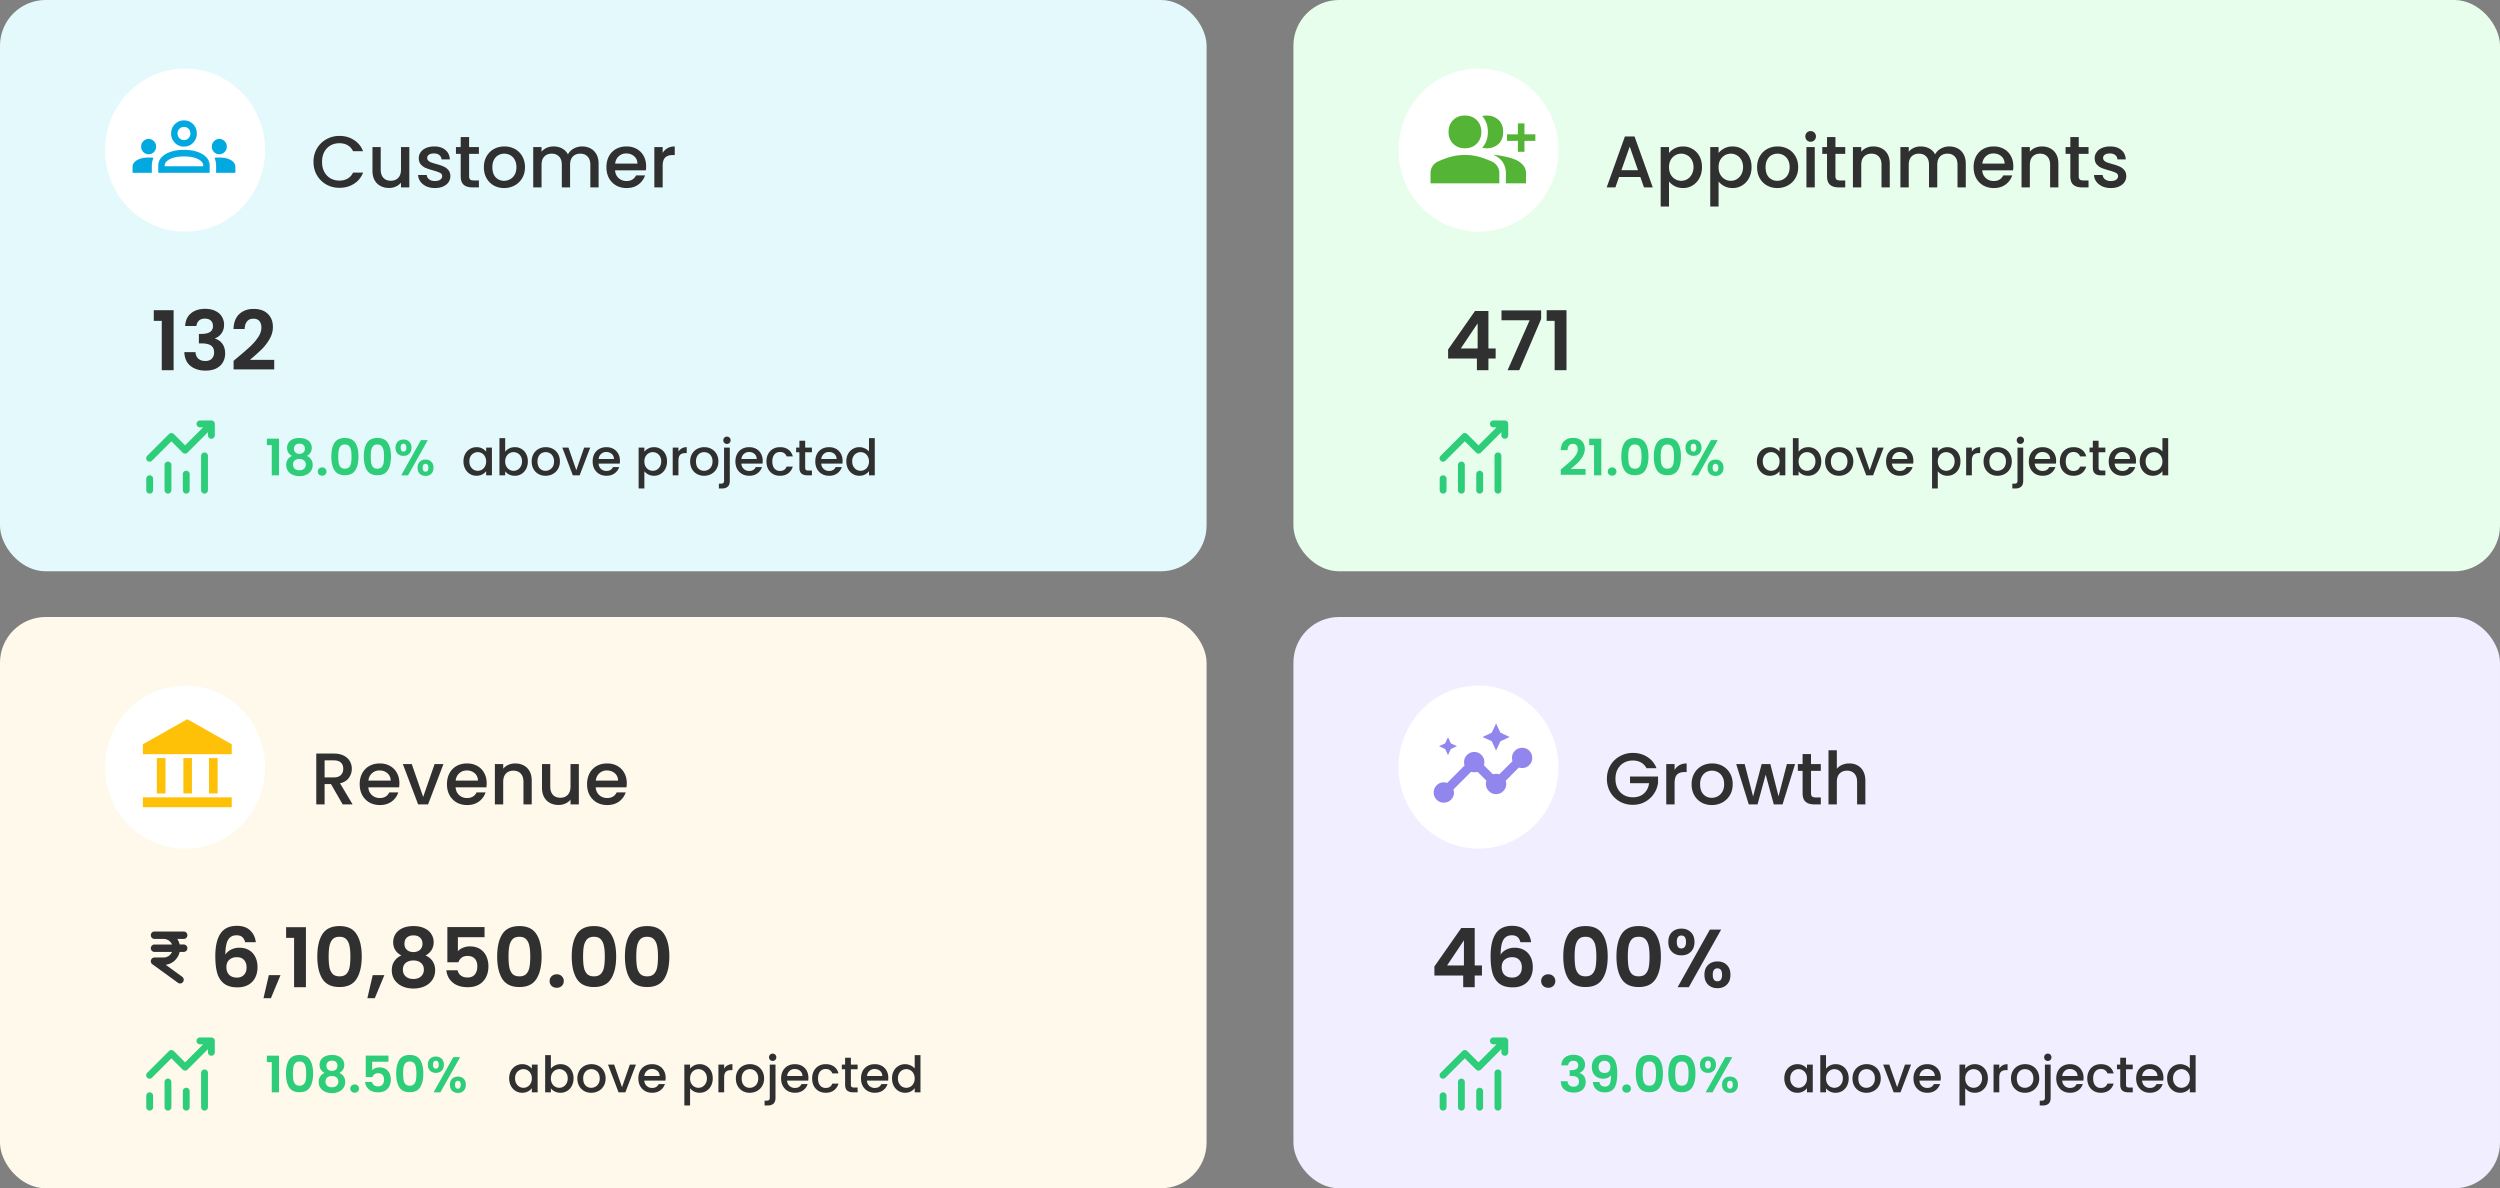 <svg xmlns="http://www.w3.org/2000/svg" width="547" height="260" fill="none" viewBox="0 0 547 260"><rect x="0" y="0" width="547" height="260" fill="#808080" stroke="none"/><rect width="264" height="125" fill="#E4F9FC" rx="10"/><ellipse cx="40.5" cy="32.843" fill="#fff" rx="17.5" ry="17.843"/><g clip-path="url(#clip0_900_85)"><path fill="#02A9E0" d="M29 37.814v-1.267c0-.621.328-1.123.984-1.505.657-.383 1.5-.574 2.532-.574.203 0 .39.004.562.012.172.008.344.028.516.06-.125.27-.219.546-.282.824a4.09 4.09 0 0 0-.093.896v1.554H29Zm5.625 0V36.26c0-1.035.52-1.871 1.559-2.509 1.039-.637 2.394-.956 4.066-.956 1.688 0 3.047.319 4.078.956 1.031.638 1.547 1.474 1.547 2.51v1.553h-11.25Zm12.656 0V36.26c0-.318-.027-.617-.082-.896a3.633 3.633 0 0 0-.27-.824c.173-.032.344-.052.516-.06.172-.008.352-.012.54-.012 1.062 0 1.913.191 2.554.574.64.382.961.884.961 1.505v1.267h-4.219Zm-7.031-3.585c-1.25 0-2.266.191-3.047.574-.781.382-1.172.868-1.172 1.457v.12h8.438v-.144c0-.573-.387-1.05-1.16-1.433-.774-.383-1.793-.574-3.059-.574Zm-7.734-.478c-.453 0-.84-.163-1.16-.49-.32-.326-.481-.72-.481-1.183 0-.462.16-.856.48-1.183.32-.326.707-.49 1.16-.49.454 0 .84.164 1.16.49.321.327.481.721.481 1.183 0 .462-.16.857-.48 1.183-.32.327-.707.49-1.16.49Zm15.468 0c-.453 0-.84-.163-1.16-.49-.32-.326-.48-.72-.48-1.183 0-.462.16-.856.48-1.183.32-.326.707-.49 1.16-.49.453 0 .84.164 1.16.49.32.327.481.721.481 1.183 0 .462-.16.857-.48 1.183-.32.327-.708.49-1.16.49Zm-7.734-1.673a2.686 2.686 0 0 1-1.992-.836c-.547-.558-.82-1.235-.82-2.031 0-.813.273-1.494.82-2.043a2.706 2.706 0 0 1 1.992-.825c.797 0 1.465.275 2.004.825.539.55.809 1.23.809 2.043 0 .796-.27 1.473-.81 2.031-.538.558-1.206.836-2.003.836Zm0-4.301c-.39 0-.723.135-.996.406s-.41.614-.41 1.028c0 .398.136.737.41 1.015.273.28.605.419.996.419.406 0 .742-.14 1.008-.419.265-.278.398-.617.398-1.015 0-.414-.133-.757-.398-1.028-.266-.27-.602-.406-1.008-.406Z"/></g><path fill="#303030" d="M68.592 35.416c0-1.088.25-2.064.752-2.928a5.427 5.427 0 0 1 2.064-2.016 5.755 5.755 0 0 1 2.864-.736c1.184 0 2.235.293 3.152.88.928.576 1.6 1.397 2.016 2.464h-2.192c-.288-.587-.688-1.024-1.2-1.312-.512-.288-1.104-.432-1.776-.432-.736 0-1.392.165-1.968.496-.576.33-1.03.805-1.36 1.424-.32.619-.48 1.339-.48 2.16 0 .821.16 1.541.48 2.16.33.619.784 1.099 1.36 1.44.576.33 1.232.496 1.968.496.672 0 1.264-.144 1.776-.432.512-.288.912-.725 1.2-1.312h2.192c-.416 1.067-1.088 1.888-2.016 2.464-.917.576-1.968.864-3.152.864-1.045 0-2-.24-2.864-.72a5.548 5.548 0 0 1-2.064-2.032c-.501-.864-.752-1.84-.752-2.928Zm20.967-3.232V41h-1.824v-1.04a3.01 3.01 0 0 1-1.136.864 3.6 3.6 0 0 1-1.472.304c-.693 0-1.317-.144-1.872-.432a3.184 3.184 0 0 1-1.296-1.28c-.31-.565-.464-1.248-.464-2.048v-5.184h1.808v4.912c0 .79.197 1.397.592 1.824.395.416.933.624 1.616.624s1.221-.208 1.616-.624c.405-.427.608-1.035.608-1.824v-4.912h1.824Zm5.607 8.96c-.694 0-1.318-.123-1.872-.368-.544-.256-.976-.597-1.296-1.024a2.591 2.591 0 0 1-.512-1.456h1.888c.032.373.208.688.528.944.33.245.741.368 1.232.368.512 0 .906-.096 1.184-.288.288-.203.432-.459.432-.768 0-.33-.16-.576-.48-.736-.31-.16-.806-.336-1.488-.528-.662-.181-1.2-.357-1.616-.528a2.902 2.902 0 0 1-1.088-.784c-.299-.352-.448-.816-.448-1.392 0-.47.138-.896.416-1.28.277-.395.672-.704 1.184-.928.522-.224 1.12-.336 1.792-.336 1.002 0 1.808.256 2.416.768.618.501.949 1.19.992 2.064h-1.824a1.3 1.3 0 0 0-.48-.944c-.288-.235-.678-.352-1.168-.352-.48 0-.848.09-1.104.272a.842.842 0 0 0-.384.72.78.78 0 0 0 .256.592c.17.16.378.288.624.384.245.085.608.197 1.088.336.64.17 1.162.347 1.568.528.416.17.773.427 1.072.768.298.341.453.795.464 1.36 0 .501-.139.95-.416 1.344-.278.395-.672.704-1.184.928-.502.224-1.094.336-1.776.336Zm7.475-7.472v4.88c0 .33.074.57.224.72.16.139.426.208.8.208h1.12V41h-1.44c-.822 0-1.451-.192-1.888-.576-.438-.384-.656-1.008-.656-1.872v-4.88h-1.04v-1.488h1.04v-2.192h1.84v2.192h2.144v1.488h-2.144Zm7.649 7.472c-.832 0-1.584-.187-2.256-.56a4.151 4.151 0 0 1-1.584-1.6c-.384-.693-.576-1.493-.576-2.4 0-.896.197-1.69.592-2.384a4.083 4.083 0 0 1 1.616-1.6c.682-.373 1.445-.56 2.288-.56.842 0 1.605.187 2.288.56a4.095 4.095 0 0 1 1.616 1.6c.394.693.592 1.488.592 2.384 0 .896-.203 1.69-.608 2.384a4.256 4.256 0 0 1-1.664 1.616 4.785 4.785 0 0 1-2.304.56Zm0-1.584c.469 0 .906-.112 1.312-.336.416-.224.752-.56 1.008-1.008.256-.448.384-.992.384-1.632 0-.64-.123-1.179-.368-1.616a2.479 2.479 0 0 0-.976-1.008 2.672 2.672 0 0 0-1.312-.336c-.47 0-.907.112-1.312.336-.395.224-.71.56-.944 1.008-.235.437-.352.976-.352 1.616 0 .95.24 1.685.72 2.208.49.512 1.104.768 1.84.768Zm17.051-7.52c.693 0 1.312.144 1.856.432.554.288.986.715 1.296 1.28.32.565.48 1.248.48 2.048V41h-1.808v-4.928c0-.79-.198-1.392-.592-1.808-.395-.427-.934-.64-1.616-.64-.683 0-1.227.213-1.632.64-.395.416-.592 1.019-.592 1.808V41h-1.808v-4.928c0-.79-.198-1.392-.592-1.808-.395-.427-.934-.64-1.616-.64-.683 0-1.227.213-1.632.64-.395.416-.592 1.019-.592 1.808V41h-1.824v-8.816h1.824v1.008a3.025 3.025 0 0 1 1.136-.848 3.597 3.597 0 0 1 1.472-.304c.704 0 1.333.15 1.888.448.554.299.981.73 1.28 1.296.266-.533.682-.955 1.248-1.264a3.64 3.64 0 0 1 1.824-.48Zm14.033 4.336c0 .33-.022.63-.064.896h-6.736c.053.704.314 1.27.784 1.696.469.427 1.045.64 1.728.64.981 0 1.674-.41 2.08-1.232h1.968a4 4 0 0 1-1.456 2c-.694.512-1.558.768-2.592.768-.843 0-1.6-.187-2.272-.56a4.18 4.18 0 0 1-1.568-1.6c-.374-.693-.56-1.493-.56-2.4 0-.907.181-1.701.544-2.384a3.93 3.93 0 0 1 1.552-1.6c.672-.373 1.44-.56 2.304-.56.832 0 1.573.181 2.224.544.65.363 1.157.875 1.52 1.536.362.65.544 1.403.544 2.256Zm-1.904-.576c-.011-.672-.251-1.21-.72-1.616-.47-.405-1.051-.608-1.744-.608-.63 0-1.168.203-1.616.608-.448.395-.715.933-.8 1.616h4.88Zm5.523-2.336a2.811 2.811 0 0 1 1.056-1.04c.448-.256.976-.384 1.584-.384v1.888h-.464c-.715 0-1.259.181-1.632.544-.363.363-.544.992-.544 1.888V41h-1.824v-8.816h1.824v1.28ZM33.648 70.2v-2.322h4.338V81h-2.592V70.2h-1.746Zm6.863 1.134c.06-1.2.48-2.124 1.26-2.772.792-.66 1.83-.99 3.114-.99.877 0 1.627.156 2.25.468.625.3 1.093.714 1.404 1.242.325.516.486 1.104.486 1.764 0 .756-.197 1.398-.593 1.926-.385.516-.846.864-1.387 1.044v.072c.697.216 1.236.6 1.62 1.152.397.552.595 1.26.595 2.124 0 .72-.168 1.362-.505 1.926-.324.564-.81 1.008-1.458 1.332-.636.312-1.403.468-2.303.468-1.356 0-2.46-.342-3.313-1.026-.851-.684-1.301-1.692-1.35-3.024h2.448c.024.588.222 1.062.594 1.422.385.348.907.522 1.567.522.611 0 1.08-.168 1.404-.504.335-.348.503-.792.503-1.332 0-.72-.227-1.236-.684-1.548-.455-.312-1.163-.468-2.123-.468h-.523v-2.07h.522c1.704 0 2.556-.57 2.556-1.71 0-.516-.155-.918-.468-1.206-.3-.288-.738-.432-1.314-.432-.564 0-1.002.156-1.314.468-.3.3-.474.684-.522 1.152h-2.465Zm11.532 6.822a70.06 70.06 0 0 0 2.754-2.394 11.395 11.395 0 0 0 1.71-2.016c.456-.696.684-1.38.684-2.052 0-.612-.144-1.092-.432-1.44-.288-.348-.732-.522-1.332-.522-.6 0-1.062.204-1.386.612-.324.396-.492.942-.504 1.638h-2.448c.048-1.44.474-2.532 1.278-3.276.816-.744 1.848-1.116 3.096-1.116 1.368 0 2.418.366 3.15 1.098.732.72 1.098 1.674 1.098 2.862 0 .936-.252 1.83-.756 2.682a10.833 10.833 0 0 1-1.728 2.232 57.018 57.018 0 0 1-2.538 2.268h5.31v2.088h-8.892v-1.872l.936-.792Z"/><path fill="#2DCD7A" d="M43 92.75a.75.75 0 0 1 .75-.75h2.5a.75.75 0 0 1 .75.75v2.5a.75.75 0 1 1-1.5 0v-.69l-4.47 4.47a.75.75 0 0 1-1.06 0l-2.47-2.47-4.22 4.22a.747.747 0 0 1-1.079.019.748.748 0 0 1 .019-1.079l4.75-4.75a.75.75 0 0 1 1.06 0l2.47 2.47 3.94-3.94h-.69a.75.75 0 0 1-.75-.75ZM32.75 104a.749.749 0 0 1 .75.75v2.5a.748.748 0 0 1-.75.75.749.749 0 0 1-.75-.75v-2.5a.748.748 0 0 1 .75-.75Zm4.75-2.25a.748.748 0 0 0-.75-.75.749.749 0 0 0-.75.75v5.5a.748.748 0 0 0 .75.75.749.749 0 0 0 .75-.75v-5.5Zm3.25 1.25a.749.749 0 0 1 .75.75v3.5a.748.748 0 0 1-.75.75.749.749 0 0 1-.75-.75v-3.5a.748.748 0 0 1 .75-.75Zm4.75-3.25a.75.75 0 1 0-1.5 0v7.5a.748.748 0 0 0 .75.75.749.749 0 0 0 .75-.75v-7.5ZM58.396 97.4v-1.419h2.651V104h-1.584v-6.6h-1.067Zm5.514 2.354c-.733-.381-1.1-.972-1.1-1.771 0-.396.1-.755.297-1.078.206-.33.51-.59.913-.781.411-.198.91-.297 1.496-.297.587 0 1.082.099 1.485.297.411.19.715.451.913.781.206.323.308.682.308 1.078 0 .403-.099.759-.297 1.067-.198.3-.462.535-.792.704.404.176.719.433.946.77.228.337.341.737.341 1.199 0 .499-.128.935-.385 1.309-.249.367-.594.649-1.034.847a3.58 3.58 0 0 1-1.485.297 3.58 3.58 0 0 1-1.485-.297 2.502 2.502 0 0 1-1.034-.847c-.249-.374-.374-.81-.374-1.309 0-.462.114-.862.341-1.199.228-.345.543-.601.946-.77Zm2.816-1.551c0-.36-.11-.638-.33-.836-.212-.198-.506-.297-.88-.297-.366 0-.66.099-.88.297-.212.198-.319.48-.319.847 0 .33.11.594.33.792.228.198.517.297.87.297.351 0 .641-.099.868-.297.228-.205.341-.473.341-.803Zm-1.21 2.222c-.418 0-.759.106-1.023.319-.256.213-.385.517-.385.913 0 .367.125.667.374.902.257.227.602.341 1.034.341.433 0 .774-.117 1.023-.352.25-.235.374-.532.374-.891 0-.389-.128-.689-.385-.902-.256-.22-.594-.33-1.012-.33Zm4.979 3.652a.983.983 0 0 1-.693-.253.882.882 0 0 1-.264-.649c0-.257.088-.469.264-.638a.96.96 0 0 1 .693-.264.91.91 0 0 1 .67.264.846.846 0 0 1 .265.638.882.882 0 0 1-.264.649.93.93 0 0 1-.671.253Zm2-4.191c0-1.269.227-2.262.681-2.981.462-.719 1.225-1.078 2.288-1.078 1.064 0 1.823.36 2.277 1.078.462.719.693 1.712.693 2.981 0 1.276-.23 2.277-.693 3.003-.454.726-1.213 1.089-2.277 1.089-1.063 0-1.826-.363-2.288-1.089-.454-.726-.682-1.727-.682-3.003Zm4.421 0c0-.543-.037-.997-.11-1.364-.066-.374-.205-.678-.418-.913-.205-.235-.513-.352-.924-.352-.41 0-.722.117-.935.352-.205.235-.344.539-.418.913a7.88 7.88 0 0 0-.099 1.364c0 .557.033 1.027.1 1.408.065.374.205.678.417.913.213.227.525.341.935.341.41 0 .722-.114.935-.341.213-.235.352-.539.418-.913.066-.381.1-.851.1-1.408Zm2.69 0c0-1.269.227-2.262.681-2.981.462-.719 1.225-1.078 2.288-1.078 1.064 0 1.823.36 2.278 1.078.462.719.693 1.712.693 2.981 0 1.276-.232 2.277-.694 3.003-.454.726-1.213 1.089-2.276 1.089-1.064 0-1.826-.363-2.288-1.089-.455-.726-.682-1.727-.682-3.003Zm4.422 0c0-.543-.037-.997-.11-1.364-.067-.374-.206-.678-.419-.913-.205-.235-.513-.352-.923-.352-.411 0-.723.117-.935.352-.206.235-.345.539-.419.913a7.88 7.88 0 0 0-.098 1.364c0 .557.032 1.027.099 1.408.066.374.205.678.418.913.212.227.524.341.934.341.411 0 .723-.114.935-.341.213-.235.352-.539.418-.913.067-.381.1-.851.1-1.408Zm2.513-1.936c0-.557.161-.994.484-1.309.33-.315.751-.473 1.265-.473.513 0 .931.158 1.254.473.33.315.495.752.495 1.309 0 .565-.165 1.005-.495 1.32-.323.315-.74.473-1.254.473s-.935-.158-1.265-.473c-.323-.315-.484-.755-.484-1.32Zm7.062-1.65L89.28 104h-1.496l4.312-7.7h1.507Zm-5.324.792c-.403 0-.605.286-.605.858 0 .58.201.869.605.869.198 0 .352-.07.462-.209.11-.147.165-.367.165-.66 0-.572-.21-.858-.627-.858Zm3.09 5.247c0-.565.162-1.001.485-1.309.33-.315.752-.473 1.265-.473.513 0 .927.158 1.243.473.323.308.484.744.484 1.309s-.162 1.005-.484 1.32c-.316.315-.73.473-1.243.473-.52 0-.942-.158-1.265-.473-.323-.315-.484-.755-.484-1.32Zm1.739-.858c-.418 0-.627.286-.627.858 0 .579.209.869.627.869.41 0 .616-.29.616-.869 0-.572-.206-.858-.616-.858Z"/><path fill="#303030" d="M101.407 100.942c0-.609.125-1.148.374-1.617a2.794 2.794 0 0 1 2.486-1.485c.477 0 .891.095 1.243.286.359.183.645.414.858.693v-.88h1.265V104h-1.265v-.902a2.494 2.494 0 0 1-.869.715 2.676 2.676 0 0 1-1.254.286c-.521 0-.997-.132-1.43-.396a2.934 2.934 0 0 1-1.034-1.122 3.53 3.53 0 0 1-.374-1.639Zm4.961.022c0-.418-.088-.781-.264-1.089a1.776 1.776 0 0 0-.671-.704 1.77 1.77 0 0 0-.902-.242c-.323 0-.623.08-.902.242a1.77 1.77 0 0 0-.682.693c-.169.301-.253.66-.253 1.078 0 .418.084.785.253 1.1.176.315.403.557.682.726.286.161.587.242.902.242.323 0 .623-.081.902-.242.279-.161.502-.396.671-.704.176-.315.264-.682.264-1.1Zm4.166-2.123c.213-.293.502-.532.869-.715.374-.19.788-.286 1.243-.286.535 0 1.019.128 1.452.385.433.257.774.623 1.023 1.1.249.47.374 1.008.374 1.617a3.53 3.53 0 0 1-.374 1.639 2.823 2.823 0 0 1-1.034 1.122 2.713 2.713 0 0 1-1.441.396c-.469 0-.887-.092-1.254-.275a2.414 2.414 0 0 1-.858-.704v.88h-1.254v-8.14h1.254v2.981Zm3.685 2.101c0-.418-.088-.777-.264-1.078a1.681 1.681 0 0 0-.682-.693 1.81 1.81 0 0 0-1.804 0 1.85 1.85 0 0 0-.682.704c-.169.308-.253.671-.253 1.089 0 .418.084.785.253 1.1.176.308.403.543.682.704.286.161.587.242.902.242.323 0 .623-.081.902-.242a1.82 1.82 0 0 0 .682-.726c.176-.315.264-.682.264-1.1Zm5.145 3.157a3.136 3.136 0 0 1-1.551-.385 2.856 2.856 0 0 1-1.089-1.1c-.264-.477-.396-1.027-.396-1.65 0-.616.136-1.162.407-1.639a2.811 2.811 0 0 1 1.111-1.1 3.223 3.223 0 0 1 1.573-.385c.579 0 1.104.128 1.573.385.469.257.84.623 1.111 1.1.271.477.407 1.023.407 1.639 0 .616-.139 1.162-.418 1.639-.279.477-.66.847-1.144 1.111a3.285 3.285 0 0 1-1.584.385Zm0-1.089c.323 0 .623-.077.902-.231a1.75 1.75 0 0 0 .693-.693c.176-.308.264-.682.264-1.122 0-.44-.084-.81-.253-1.111a1.7 1.7 0 0 0-.671-.693 1.835 1.835 0 0 0-.902-.231c-.323 0-.623.077-.902.231a1.653 1.653 0 0 0-.649.693c-.161.301-.242.671-.242 1.111 0 .653.165 1.159.495 1.518a1.68 1.68 0 0 0 1.265.528Zm6.729-.132 1.716-4.939h1.331L126.83 104h-1.496l-2.299-6.061h1.342l1.716 4.939Zm9.55-2.057c0 .227-.015.433-.044.616h-4.631c.036.484.216.873.539 1.166.322.293.718.44 1.188.44.674 0 1.151-.282 1.43-.847h1.353a2.752 2.752 0 0 1-1.001 1.375c-.477.352-1.071.528-1.782.528-.58 0-1.1-.128-1.562-.385a2.877 2.877 0 0 1-1.078-1.1c-.257-.477-.385-1.027-.385-1.65s.124-1.17.374-1.639a2.7 2.7 0 0 1 1.067-1.1c.462-.257.99-.385 1.584-.385.572 0 1.081.125 1.529.374.447.25.795.601 1.045 1.056.249.447.374.964.374 1.551Zm-1.309-.396c-.008-.462-.173-.832-.495-1.111-.323-.279-.723-.418-1.199-.418-.433 0-.803.14-1.111.418-.308.271-.492.642-.55 1.111h3.355Zm6.654-1.595c.213-.279.503-.513.869-.704.367-.19.781-.286 1.243-.286a2.71 2.71 0 0 1 1.441.396c.44.257.785.62 1.034 1.089.25.47.374 1.008.374 1.617s-.124 1.155-.374 1.639a2.823 2.823 0 0 1-1.034 1.122 2.71 2.71 0 0 1-1.441.396 2.68 2.68 0 0 1-1.232-.275 2.837 2.837 0 0 1-.88-.704v3.762h-1.254v-8.943h1.254v.891Zm3.685 2.112c0-.418-.088-.777-.264-1.078a1.676 1.676 0 0 0-.682-.693 1.81 1.81 0 0 0-1.804 0 1.858 1.858 0 0 0-.682.704c-.168.308-.253.671-.253 1.089 0 .418.085.785.253 1.1.176.308.404.543.682.704.286.161.587.242.902.242.323 0 .624-.081.902-.242.286-.169.514-.411.682-.726.176-.315.264-.682.264-1.1Zm3.77-2.123a1.95 1.95 0 0 1 .726-.715c.308-.176.671-.264 1.089-.264v1.298h-.319c-.491 0-.865.125-1.122.374-.249.25-.374.682-.374 1.298V104h-1.254v-6.061h1.254v.88Zm5.597 5.28a3.136 3.136 0 0 1-1.551-.385 2.856 2.856 0 0 1-1.089-1.1c-.264-.477-.396-1.027-.396-1.65 0-.616.136-1.162.407-1.639a2.811 2.811 0 0 1 1.111-1.1 3.223 3.223 0 0 1 1.573-.385c.579 0 1.104.128 1.573.385.469.257.84.623 1.111 1.1.271.477.407 1.023.407 1.639 0 .616-.139 1.162-.418 1.639-.279.477-.66.847-1.144 1.111a3.285 3.285 0 0 1-1.584.385Zm0-1.089c.323 0 .623-.077.902-.231a1.75 1.75 0 0 0 .693-.693c.176-.308.264-.682.264-1.122 0-.44-.084-.81-.253-1.111a1.7 1.7 0 0 0-.671-.693 1.835 1.835 0 0 0-.902-.231c-.323 0-.623.077-.902.231a1.653 1.653 0 0 0-.649.693c-.161.301-.242.671-.242 1.111 0 .653.165 1.159.495 1.518a1.68 1.68 0 0 0 1.265.528Zm5.024-5.874a.776.776 0 0 1-.572-.231.777.777 0 0 1-.231-.572c0-.227.077-.418.231-.572a.776.776 0 0 1 .572-.231c.22 0 .407.077.561.231a.777.777 0 0 1 .231.572.777.777 0 0 1-.231.572.764.764 0 0 1-.561.231Zm.616 8.052c0 .594-.151 1.023-.451 1.287-.294.271-.723.407-1.287.407h-.649v-1.056h.429c.256 0 .436-.051.539-.154.11-.095.165-.257.165-.484v-7.249h1.254v7.249Zm7.201-4.367c0 .227-.015.433-.044.616h-4.631c.037.484.216.873.539 1.166.323.293.719.44 1.188.44.675 0 1.151-.282 1.43-.847h1.353a2.747 2.747 0 0 1-1.001 1.375c-.477.352-1.071.528-1.782.528-.579 0-1.1-.128-1.562-.385a2.877 2.877 0 0 1-1.078-1.1c-.257-.477-.385-1.027-.385-1.65s.125-1.17.374-1.639a2.706 2.706 0 0 1 1.067-1.1c.462-.257.99-.385 1.584-.385.572 0 1.082.125 1.529.374.447.25.796.601 1.045 1.056.249.447.374.964.374 1.551Zm-1.309-.396c-.007-.462-.172-.832-.495-1.111s-.722-.418-1.199-.418c-.433 0-.803.14-1.111.418-.308.271-.491.642-.55 1.111h3.355Zm2.125.539c0-.623.125-1.17.374-1.639a2.732 2.732 0 0 1 1.056-1.1c.447-.257.961-.385 1.54-.385.733 0 1.338.176 1.815.528.484.345.81.84.979 1.485h-1.353a1.43 1.43 0 0 0-.528-.704c-.242-.169-.546-.253-.913-.253-.513 0-.924.183-1.232.55-.301.36-.451.865-.451 1.518s.15 1.162.451 1.529c.308.367.719.55 1.232.55.726 0 1.206-.319 1.441-.957h1.353a2.737 2.737 0 0 1-.99 1.474c-.484.359-1.085.539-1.804.539-.579 0-1.093-.128-1.54-.385a2.83 2.83 0 0 1-1.056-1.1c-.249-.477-.374-1.027-.374-1.65Zm8.477-2.002v3.355c0 .227.051.392.154.495.11.095.293.143.55.143h.77V104h-.99c-.565 0-.998-.132-1.298-.396-.301-.264-.451-.693-.451-1.287v-3.355h-.715v-1.023h.715v-1.507h1.265v1.507h1.474v1.023h-1.474Zm8.185 1.859c0 .227-.015.433-.044.616h-4.631c.036.484.216.873.539 1.166.322.293.718.44 1.188.44.674 0 1.151-.282 1.43-.847h1.353a2.752 2.752 0 0 1-1.001 1.375c-.477.352-1.071.528-1.782.528-.58 0-1.1-.128-1.562-.385a2.877 2.877 0 0 1-1.078-1.1c-.257-.477-.385-1.027-.385-1.65s.124-1.17.374-1.639a2.7 2.7 0 0 1 1.067-1.1c.462-.257.99-.385 1.584-.385.572 0 1.081.125 1.529.374.447.25.795.601 1.045 1.056.249.447.374.964.374 1.551Zm-1.309-.396c-.008-.462-.173-.832-.495-1.111-.323-.279-.723-.418-1.199-.418-.433 0-.803.14-1.111.418-.308.271-.492.642-.55 1.111h3.355Zm2.125.517c0-.609.124-1.148.374-1.617a2.787 2.787 0 0 1 2.497-1.485c.396 0 .784.088 1.166.264.388.169.696.396.924.682V95.86h1.265V104h-1.265v-.913a2.354 2.354 0 0 1-.858.726c-.36.191-.774.286-1.243.286a2.77 2.77 0 0 1-1.452-.396 2.927 2.927 0 0 1-1.034-1.122c-.25-.484-.374-1.03-.374-1.639Zm4.961.022c0-.418-.088-.781-.264-1.089a1.783 1.783 0 0 0-.671-.704 1.773 1.773 0 0 0-.902-.242c-.323 0-.624.08-.902.242a1.77 1.77 0 0 0-.682.693c-.169.301-.253.66-.253 1.078 0 .418.084.785.253 1.1.176.315.403.557.682.726a1.811 1.811 0 0 0 1.804 0c.278-.161.502-.396.671-.704.176-.315.264-.682.264-1.1Z"/><rect width="264" height="125" y="135" fill="#FFF9EB" rx="10"/><ellipse cx="40.5" cy="167.843" fill="#fff" rx="17.5" ry="17.843"/><path fill="#303030" d="m74.976 176-2.56-4.448h-1.392V176H69.2v-11.12h3.84c.853 0 1.573.149 2.16.448.597.299 1.04.699 1.328 1.2.299.501.448 1.061.448 1.68 0 .725-.213 1.387-.64 1.984-.416.587-1.061.987-1.936 1.2L77.152 176h-2.176Zm-3.952-5.904h2.016c.683 0 1.195-.171 1.536-.512.352-.341.528-.8.528-1.376 0-.576-.17-1.024-.512-1.344-.341-.331-.859-.496-1.552-.496h-2.016v3.728Zm16.365 1.28c0 .331-.021.629-.064.896H80.59c.054.704.315 1.269.784 1.696.47.427 1.046.64 1.728.64.982 0 1.675-.411 2.08-1.232h1.968a3.998 3.998 0 0 1-1.456 2c-.693.512-1.557.768-2.592.768-.842 0-1.6-.187-2.272-.56a4.182 4.182 0 0 1-1.568-1.6c-.373-.693-.56-1.493-.56-2.4 0-.907.182-1.701.544-2.384a3.936 3.936 0 0 1 1.552-1.6c.672-.373 1.44-.56 2.304-.56.832 0 1.574.181 2.224.544.651.363 1.158.875 1.52 1.536.363.651.544 1.403.544 2.256Zm-1.904-.576c-.01-.672-.25-1.211-.72-1.616-.469-.405-1.05-.608-1.744-.608-.629 0-1.168.203-1.616.608-.448.395-.714.933-.8 1.616h4.88Zm7.107 3.568 2.496-7.184h1.936L93.664 176h-2.176l-3.344-8.816h1.952l2.496 7.184Zm13.891-2.992c0 .331-.021.629-.064.896h-6.736c.053.704.315 1.269.784 1.696.469.427 1.045.64 1.728.64.981 0 1.675-.411 2.08-1.232h1.968a4 4 0 0 1-1.456 2c-.693.512-1.557.768-2.592.768-.843 0-1.6-.187-2.272-.56a4.183 4.183 0 0 1-1.568-1.6c-.373-.693-.56-1.493-.56-2.4 0-.907.181-1.701.544-2.384a3.937 3.937 0 0 1 1.552-1.6c.672-.373 1.44-.56 2.304-.56.832 0 1.573.181 2.224.544a3.835 3.835 0 0 1 1.52 1.536c.363.651.544 1.403.544 2.256Zm-1.904-.576c-.011-.672-.251-1.211-.72-1.616s-1.051-.608-1.744-.608c-.629 0-1.168.203-1.616.608-.448.395-.715.933-.8 1.616h4.88Zm8.147-3.76c.693 0 1.312.144 1.856.432.555.288.987.715 1.296 1.28.309.565.464 1.248.464 2.048v5.2h-1.808v-4.928c0-.789-.197-1.392-.592-1.808-.395-.427-.933-.64-1.616-.64s-1.227.213-1.632.64c-.395.416-.592 1.019-.592 1.808V176h-1.824v-8.816h1.824v1.008a3.033 3.033 0 0 1 1.136-.848 3.706 3.706 0 0 1 1.488-.304Zm13.927.144V176h-1.824v-1.04a3.006 3.006 0 0 1-1.136.864 3.6 3.6 0 0 1-1.472.304c-.694 0-1.318-.144-1.872-.432a3.186 3.186 0 0 1-1.296-1.28c-.31-.565-.464-1.248-.464-2.048v-5.184h1.808v4.912c0 .789.197 1.397.592 1.824.394.416.933.624 1.616.624.682 0 1.221-.208 1.616-.624.405-.427.608-1.035.608-1.824v-4.912h1.824Zm10.486 4.192c0 .331-.021.629-.064.896h-6.736c.054.704.315 1.269.784 1.696.47.427 1.046.64 1.728.64.982 0 1.675-.411 2.08-1.232h1.968a3.994 3.994 0 0 1-1.456 2c-.693.512-1.557.768-2.592.768-.842 0-1.6-.187-2.272-.56a4.185 4.185 0 0 1-1.568-1.6c-.373-.693-.56-1.493-.56-2.4 0-.907.182-1.701.544-2.384a3.942 3.942 0 0 1 1.552-1.6c.672-.373 1.44-.56 2.304-.56.832 0 1.574.181 2.224.544a3.828 3.828 0 0 1 1.52 1.536c.363.651.544 1.403.544 2.256Zm-1.904-.576c-.01-.672-.25-1.211-.72-1.616-.469-.405-1.05-.608-1.744-.608-.629 0-1.168.203-1.616.608-.448.395-.714.933-.8 1.616h4.88ZM53.625 206.154c-.12-.504-.33-.882-.63-1.134-.288-.252-.708-.378-1.26-.378-.828 0-1.44.336-1.836 1.008-.384.66-.582 1.74-.594 3.24.288-.48.708-.852 1.26-1.116a3.968 3.968 0 0 1 1.8-.414c.78 0 1.47.168 2.07.504a3.48 3.48 0 0 1 1.404 1.476c.336.636.504 1.404.504 2.304 0 .852-.174 1.614-.522 2.286a3.643 3.643 0 0 1-1.494 1.548c-.66.372-1.446.558-2.358.558-1.248 0-2.232-.276-2.952-.828-.708-.552-1.206-1.32-1.494-2.304-.276-.996-.414-2.22-.414-3.672 0-2.196.378-3.852 1.134-4.968.756-1.128 1.95-1.692 3.582-1.692 1.26 0 2.238.342 2.934 1.026.696.684 1.098 1.536 1.206 2.556h-2.34Zm-1.836 3.276c-.636 0-1.17.186-1.602.558-.432.372-.648.912-.648 1.62 0 .708.198 1.266.594 1.674.408.408.978.612 1.71.612.648 0 1.158-.198 1.53-.594.384-.396.576-.93.576-1.602 0-.696-.186-1.248-.558-1.656-.36-.408-.894-.612-1.602-.612Zm9.588 3.924-2.106 5.058h-1.62l1.17-5.058h2.556Zm1.222-8.154v-2.322h4.338V216h-2.592v-10.8H62.6Zm6.828 4.068c0-2.076.372-3.702 1.116-4.878.756-1.176 2.004-1.764 3.744-1.764 1.74 0 2.982.588 3.726 1.764.756 1.176 1.134 2.802 1.134 4.878 0 2.088-.378 3.726-1.134 4.914-.744 1.188-1.986 1.782-3.726 1.782s-2.988-.594-3.744-1.782c-.744-1.188-1.116-2.826-1.116-4.914Zm7.236 0c0-.888-.06-1.632-.18-2.232-.108-.612-.336-1.11-.684-1.494-.336-.384-.84-.576-1.512-.576s-1.182.192-1.53.576c-.336.384-.564.882-.684 1.494-.108.6-.162 1.344-.162 2.232 0 .912.054 1.68.162 2.304.108.612.336 1.11.684 1.494.348.372.858.558 1.53.558s1.182-.186 1.53-.558c.348-.384.576-.882.684-1.494.108-.624.162-1.392.162-2.304Zm7.442 4.086L82 218.412h-1.62l1.17-5.058h2.556Zm3.725-4.302c-1.2-.624-1.8-1.59-1.8-2.898 0-.648.162-1.236.486-1.764.336-.54.834-.966 1.494-1.278.672-.324 1.488-.486 2.448-.486s1.77.162 2.43.486c.672.312 1.17.738 1.494 1.278.336.528.504 1.116.504 1.764 0 .66-.162 1.242-.486 1.746a3.344 3.344 0 0 1-1.296 1.152c.66.288 1.176.708 1.548 1.26.372.552.558 1.206.558 1.962 0 .816-.21 1.53-.63 2.142-.408.6-.972 1.062-1.692 1.386-.72.324-1.53.486-2.43.486-.9 0-1.71-.162-2.43-.486a4.1 4.1 0 0 1-1.692-1.386c-.408-.612-.612-1.326-.612-2.142 0-.756.186-1.41.558-1.962a3.353 3.353 0 0 1 1.548-1.26Zm4.608-2.538c0-.588-.18-1.044-.54-1.368-.348-.324-.828-.486-1.44-.486-.6 0-1.08.162-1.44.486-.348.324-.522.786-.522 1.386 0 .54.18.972.54 1.296.372.324.846.486 1.422.486s1.05-.162 1.422-.486c.372-.336.558-.774.558-1.314Zm-1.98 3.636c-.684 0-1.242.174-1.674.522-.42.348-.63.846-.63 1.494 0 .6.204 1.092.612 1.476.42.372.984.558 1.692.558s1.266-.192 1.674-.576c.408-.384.612-.87.612-1.458 0-.636-.21-1.128-.63-1.476-.42-.36-.972-.54-1.656-.54Zm15.562-5.094h-5.832v3.078c.252-.312.612-.564 1.08-.756a3.698 3.698 0 0 1 1.494-.306c.96 0 1.746.21 2.358.63.612.42 1.056.96 1.332 1.62.276.648.414 1.344.414 2.088 0 1.38-.396 2.49-1.188 3.33-.78.84-1.896 1.26-3.348 1.26-1.368 0-2.46-.342-3.276-1.026-.816-.684-1.278-1.578-1.386-2.682h2.448c.108.48.348.864.72 1.152.384.288.87.432 1.458.432.708 0 1.242-.222 1.602-.666.36-.444.54-1.032.54-1.764 0-.744-.186-1.308-.558-1.692-.36-.396-.894-.594-1.602-.594-.504 0-.924.126-1.26.378a2.062 2.062 0 0 0-.72 1.008h-2.412v-7.704h8.136v2.214Zm2.764 4.212c0-2.076.372-3.702 1.116-4.878.756-1.176 2.004-1.764 3.744-1.764 1.74 0 2.982.588 3.726 1.764.756 1.176 1.134 2.802 1.134 4.878 0 2.088-.378 3.726-1.134 4.914-.744 1.188-1.986 1.782-3.726 1.782s-2.988-.594-3.744-1.782c-.744-1.188-1.116-2.826-1.116-4.914Zm7.236 0c0-.888-.06-1.632-.18-2.232-.108-.612-.336-1.11-.684-1.494-.336-.384-.84-.576-1.512-.576s-1.182.192-1.53.576c-.336.384-.564.882-.684 1.494-.108.6-.162 1.344-.162 2.232 0 .912.054 1.68.162 2.304.108.612.336 1.11.684 1.494.348.372.858.558 1.53.558s1.182-.186 1.53-.558c.348-.384.576-.882.684-1.494.108-.624.162-1.392.162-2.304Zm5.805 6.858c-.456 0-.834-.138-1.134-.414a1.444 1.444 0 0 1-.432-1.062c0-.42.144-.768.432-1.044.3-.288.678-.432 1.134-.432.444 0 .81.144 1.098.432.288.276.432.624.432 1.044 0 .42-.144.774-.432 1.062-.288.276-.654.414-1.098.414Zm3.272-6.858c0-2.076.372-3.702 1.116-4.878.756-1.176 2.004-1.764 3.744-1.764 1.74 0 2.982.588 3.726 1.764.756 1.176 1.134 2.802 1.134 4.878 0 2.088-.378 3.726-1.134 4.914-.744 1.188-1.986 1.782-3.726 1.782s-2.988-.594-3.744-1.782c-.744-1.188-1.116-2.826-1.116-4.914Zm7.236 0c0-.888-.06-1.632-.18-2.232-.108-.612-.336-1.11-.684-1.494-.336-.384-.84-.576-1.512-.576s-1.182.192-1.53.576c-.336.384-.564.882-.684 1.494-.108.6-.162 1.344-.162 2.232 0 .912.054 1.68.162 2.304.108.612.336 1.11.684 1.494.348.372.858.558 1.53.558s1.182-.186 1.53-.558c.348-.384.576-.882.684-1.494.108-.624.162-1.392.162-2.304Zm4.4 0c0-2.076.372-3.702 1.116-4.878.756-1.176 2.004-1.764 3.744-1.764 1.74 0 2.982.588 3.726 1.764.756 1.176 1.134 2.802 1.134 4.878 0 2.088-.378 3.726-1.134 4.914-.744 1.188-1.986 1.782-3.726 1.782s-2.988-.594-3.744-1.782c-.744-1.188-1.116-2.826-1.116-4.914Zm7.236 0c0-.888-.06-1.632-.18-2.232-.108-.612-.336-1.11-.684-1.494-.336-.384-.84-.576-1.512-.576s-1.182.192-1.53.576c-.336.384-.564.882-.684 1.494-.108.6-.162 1.344-.162 2.232 0 .912.054 1.68.162 2.304.108.612.336 1.11.684 1.494.348.372.858.558 1.53.558s1.182-.186 1.53-.558c.348-.384.576-.882.684-1.494.108-.624.162-1.392.162-2.304Z"/><path fill="#2DCD7A" d="M43 227.75a.748.748 0 0 1 .75-.75h2.5a.749.749 0 0 1 .75.75v2.5a.748.748 0 0 1-.75.75.749.749 0 0 1-.75-.75v-.69l-4.47 4.47a.751.751 0 0 1-1.06 0l-2.47-2.47-4.22 4.22a.747.747 0 0 1-1.079.019.748.748 0 0 1 .019-1.079l4.75-4.75a.752.752 0 0 1 1.06 0l2.47 2.47 3.94-3.94h-.69a.749.749 0 0 1-.75-.75ZM32.75 239a.749.749 0 0 1 .75.75v2.5a.748.748 0 0 1-.75.75.749.749 0 0 1-.75-.75v-2.5a.748.748 0 0 1 .75-.75Zm4.75-2.25a.748.748 0 0 0-.75-.75.749.749 0 0 0-.75.75v5.5a.748.748 0 0 0 .75.75.749.749 0 0 0 .75-.75v-5.5Zm3.25 1.25a.749.749 0 0 1 .75.75v3.5a.748.748 0 0 1-.75.75.749.749 0 0 1-.75-.75v-3.5a.748.748 0 0 1 .75-.75Zm4.75-3.25a.748.748 0 0 0-.75-.75.749.749 0 0 0-.75.75v7.5a.748.748 0 0 0 .75.75.749.749 0 0 0 .75-.75v-7.5ZM58.396 232.4v-1.419h2.651V239h-1.584v-6.6h-1.067Zm4.172 2.486c0-1.269.228-2.262.682-2.981.462-.719 1.225-1.078 2.288-1.078 1.064 0 1.823.359 2.277 1.078.462.719.693 1.712.693 2.981 0 1.276-.23 2.277-.693 3.003-.454.726-1.213 1.089-2.277 1.089-1.063 0-1.826-.363-2.288-1.089-.454-.726-.682-1.727-.682-3.003Zm4.422 0c0-.543-.036-.997-.11-1.364-.066-.374-.205-.678-.418-.913-.205-.235-.513-.352-.924-.352-.41 0-.722.117-.935.352-.205.235-.344.539-.418.913a7.88 7.88 0 0 0-.099 1.364c0 .557.033 1.027.1 1.408.065.374.205.678.417.913.213.227.525.341.935.341.411 0 .723-.114.935-.341.213-.235.352-.539.418-.913.066-.381.1-.851.1-1.408Zm4.032-.132c-.734-.381-1.1-.972-1.1-1.771 0-.396.099-.755.297-1.078.205-.33.51-.59.913-.781.41-.198.909-.297 1.496-.297.586 0 1.081.099 1.485.297.41.191.715.451.913.781.205.323.308.682.308 1.078 0 .403-.1.759-.297 1.067a2.043 2.043 0 0 1-.792.704c.403.176.718.433.946.77.227.337.34.737.34 1.199 0 .499-.128.935-.384 1.309-.25.367-.594.649-1.034.847a3.58 3.58 0 0 1-1.485.297 3.58 3.58 0 0 1-1.485-.297 2.502 2.502 0 0 1-1.034-.847c-.25-.374-.374-.81-.374-1.309 0-.462.113-.862.34-1.199.228-.345.543-.601.947-.77Zm2.816-1.551c0-.359-.11-.638-.33-.836-.213-.198-.506-.297-.88-.297-.367 0-.66.099-.88.297-.213.198-.32.48-.32.847 0 .33.11.594.33.792.228.198.518.297.87.297s.641-.099.869-.297c.227-.205.34-.473.34-.803Zm-1.21 2.222c-.418 0-.76.106-1.023.319-.257.213-.385.517-.385.913 0 .367.124.667.374.902.256.227.601.341 1.034.341.432 0 .773-.117 1.023-.352.249-.235.374-.532.374-.891 0-.389-.129-.689-.385-.902-.257-.22-.594-.33-1.012-.33Zm4.978 3.652a.983.983 0 0 1-.693-.253.882.882 0 0 1-.264-.649c0-.257.088-.469.264-.638a.96.96 0 0 1 .693-.264c.271 0 .495.088.671.264a.846.846 0 0 1 .264.638.882.882 0 0 1-.264.649.929.929 0 0 1-.671.253Zm7.39-6.765h-3.564v1.881c.153-.191.373-.345.66-.462.285-.125.59-.187.912-.187.587 0 1.067.128 1.441.385.375.257.646.587.815.99.168.396.252.821.252 1.276 0 .843-.242 1.522-.725 2.035-.477.513-1.16.77-2.047.77-.835 0-1.503-.209-2.001-.627-.5-.418-.782-.964-.848-1.639h1.496c.067.293.213.528.44.704.235.176.532.264.892.264.432 0 .759-.136.979-.407.22-.271.33-.631.33-1.078 0-.455-.114-.799-.342-1.034-.22-.242-.546-.363-.979-.363-.307 0-.564.077-.77.231a1.258 1.258 0 0 0-.44.616h-1.474v-4.708h4.973v1.353Zm1.689 2.574c0-1.269.227-2.262.682-2.981.462-.719 1.224-1.078 2.288-1.078 1.063 0 1.822.359 2.277 1.078.462.719.693 1.712.693 2.981 0 1.276-.231 2.277-.693 3.003-.455.726-1.214 1.089-2.277 1.089-1.064 0-1.826-.363-2.288-1.089-.455-.726-.682-1.727-.682-3.003Zm4.422 0c0-.543-.037-.997-.11-1.364-.066-.374-.206-.678-.418-.913-.206-.235-.514-.352-.924-.352-.411 0-.723.117-.935.352-.206.235-.345.539-.418.913a7.88 7.88 0 0 0-.1 1.364c0 .557.034 1.027.1 1.408.066.374.205.678.418.913.212.227.524.341.935.341.41 0 .722-.114.935-.341.212-.235.352-.539.418-.913.066-.381.099-.851.099-1.408Zm2.513-1.936c0-.557.161-.994.484-1.309.33-.315.752-.473 1.265-.473.513 0 .931.158 1.254.473.33.315.495.752.495 1.309 0 .565-.165 1.005-.495 1.32-.323.315-.74.473-1.254.473-.513 0-.935-.158-1.265-.473-.323-.315-.484-.755-.484-1.32Zm7.062-1.65-4.323 7.7h-1.496l4.312-7.7h1.507Zm-5.324.792c-.403 0-.605.286-.605.858 0 .579.202.869.605.869.198 0 .352-.07.462-.209.11-.147.165-.367.165-.66 0-.572-.21-.858-.627-.858Zm3.09 5.247c0-.565.162-1.001.485-1.309.33-.315.752-.473 1.265-.473.513 0 .928.158 1.243.473.323.308.484.744.484 1.309s-.161 1.005-.484 1.32c-.315.315-.73.473-1.243.473-.52 0-.942-.158-1.265-.473-.323-.315-.484-.755-.484-1.32Zm1.739-.858c-.418 0-.627.286-.627.858 0 .579.209.869.627.869.411 0 .616-.29.616-.869 0-.572-.205-.858-.616-.858Z"/><path fill="#303030" d="M111.407 235.942c0-.609.125-1.148.374-1.617a2.798 2.798 0 0 1 2.486-1.485c.477 0 .891.095 1.243.286.359.183.645.414.858.693v-.88h1.265V239h-1.265v-.902a2.494 2.494 0 0 1-.869.715 2.676 2.676 0 0 1-1.254.286c-.521 0-.997-.132-1.43-.396a2.934 2.934 0 0 1-1.034-1.122 3.53 3.53 0 0 1-.374-1.639Zm4.961.022c0-.418-.088-.781-.264-1.089a1.774 1.774 0 0 0-.671-.704 1.773 1.773 0 0 0-.902-.242c-.323 0-.623.081-.902.242a1.77 1.77 0 0 0-.682.693c-.169.301-.253.66-.253 1.078 0 .418.084.785.253 1.1.176.315.403.557.682.726.286.161.587.242.902.242.323 0 .623-.081.902-.242.279-.161.502-.396.671-.704.176-.315.264-.682.264-1.1Zm4.166-2.123c.213-.293.502-.532.869-.715a2.691 2.691 0 0 1 1.243-.286 2.79 2.79 0 0 1 1.452.385c.433.257.774.623 1.023 1.1.249.469.374 1.008.374 1.617a3.53 3.53 0 0 1-.374 1.639 2.823 2.823 0 0 1-1.034 1.122 2.713 2.713 0 0 1-1.441.396c-.469 0-.887-.092-1.254-.275a2.414 2.414 0 0 1-.858-.704v.88h-1.254v-8.14h1.254v2.981Zm3.685 2.101c0-.418-.088-.777-.264-1.078a1.681 1.681 0 0 0-.682-.693 1.773 1.773 0 0 0-.902-.242c-.315 0-.616.081-.902.242a1.849 1.849 0 0 0-.682.704c-.169.308-.253.671-.253 1.089 0 .418.084.785.253 1.1.176.308.403.543.682.704.286.161.587.242.902.242.323 0 .623-.081.902-.242a1.82 1.82 0 0 0 .682-.726c.176-.315.264-.682.264-1.1Zm5.145 3.157a3.136 3.136 0 0 1-1.551-.385 2.856 2.856 0 0 1-1.089-1.1c-.264-.477-.396-1.027-.396-1.65 0-.616.136-1.162.407-1.639a2.811 2.811 0 0 1 1.111-1.1 3.22 3.22 0 0 1 1.573-.385 3.22 3.22 0 0 1 1.573.385c.469.257.84.623 1.111 1.1.271.477.407 1.023.407 1.639 0 .616-.139 1.162-.418 1.639-.279.477-.66.847-1.144 1.111a3.285 3.285 0 0 1-1.584.385Zm0-1.089c.323 0 .623-.077.902-.231a1.75 1.75 0 0 0 .693-.693c.176-.308.264-.682.264-1.122 0-.44-.084-.81-.253-1.111a1.7 1.7 0 0 0-.671-.693 1.835 1.835 0 0 0-.902-.231c-.323 0-.623.077-.902.231a1.653 1.653 0 0 0-.649.693c-.161.301-.242.671-.242 1.111 0 .653.165 1.159.495 1.518a1.68 1.68 0 0 0 1.265.528Zm6.729-.132 1.716-4.939h1.331L136.83 239h-1.496l-2.299-6.061h1.342l1.716 4.939Zm9.55-2.057c0 .227-.015.433-.044.616h-4.631c.036.484.216.873.539 1.166.322.293.718.44 1.188.44.674 0 1.151-.282 1.43-.847h1.353a2.752 2.752 0 0 1-1.001 1.375c-.477.352-1.071.528-1.782.528-.58 0-1.1-.128-1.562-.385a2.877 2.877 0 0 1-1.078-1.1c-.257-.477-.385-1.027-.385-1.65s.124-1.17.374-1.639a2.7 2.7 0 0 1 1.067-1.1c.462-.257.99-.385 1.584-.385.572 0 1.081.125 1.529.374.447.249.795.601 1.045 1.056.249.447.374.964.374 1.551Zm-1.309-.396c-.008-.462-.173-.832-.495-1.111-.323-.279-.723-.418-1.199-.418-.433 0-.803.139-1.111.418-.308.271-.492.642-.55 1.111h3.355Zm6.654-1.595c.213-.279.503-.513.869-.704a2.65 2.65 0 0 1 1.243-.286 2.71 2.71 0 0 1 1.441.396c.44.257.785.62 1.034 1.089.25.469.374 1.008.374 1.617s-.124 1.155-.374 1.639a2.823 2.823 0 0 1-1.034 1.122 2.71 2.71 0 0 1-1.441.396 2.68 2.68 0 0 1-1.232-.275 2.837 2.837 0 0 1-.88-.704v3.762h-1.254v-8.943h1.254v.891Zm3.685 2.112c0-.418-.088-.777-.264-1.078a1.676 1.676 0 0 0-.682-.693 1.77 1.77 0 0 0-.902-.242c-.315 0-.616.081-.902.242a1.856 1.856 0 0 0-.682.704c-.168.308-.253.671-.253 1.089 0 .418.085.785.253 1.1.176.308.404.543.682.704.286.161.587.242.902.242.323 0 .624-.081.902-.242.286-.169.514-.411.682-.726.176-.315.264-.682.264-1.1Zm3.77-2.123c.184-.308.426-.546.726-.715.308-.176.671-.264 1.089-.264v1.298h-.319c-.491 0-.865.125-1.122.374-.249.249-.374.682-.374 1.298V239h-1.254v-6.061h1.254v.88Zm5.597 5.28a3.136 3.136 0 0 1-1.551-.385 2.856 2.856 0 0 1-1.089-1.1c-.264-.477-.396-1.027-.396-1.65 0-.616.136-1.162.407-1.639a2.811 2.811 0 0 1 1.111-1.1 3.22 3.22 0 0 1 1.573-.385 3.22 3.22 0 0 1 1.573.385c.469.257.84.623 1.111 1.1.271.477.407 1.023.407 1.639 0 .616-.139 1.162-.418 1.639-.279.477-.66.847-1.144 1.111a3.285 3.285 0 0 1-1.584.385Zm0-1.089c.323 0 .623-.077.902-.231a1.75 1.75 0 0 0 .693-.693c.176-.308.264-.682.264-1.122 0-.44-.084-.81-.253-1.111a1.7 1.7 0 0 0-.671-.693 1.835 1.835 0 0 0-.902-.231c-.323 0-.623.077-.902.231a1.653 1.653 0 0 0-.649.693c-.161.301-.242.671-.242 1.111 0 .653.165 1.159.495 1.518a1.68 1.68 0 0 0 1.265.528Zm5.024-5.874a.776.776 0 0 1-.572-.231.777.777 0 0 1-.231-.572c0-.227.077-.418.231-.572a.776.776 0 0 1 .572-.231c.22 0 .407.077.561.231a.777.777 0 0 1 .231.572.777.777 0 0 1-.231.572.764.764 0 0 1-.561.231Zm.616 8.052c0 .594-.151 1.023-.451 1.287-.294.271-.723.407-1.287.407h-.649v-1.056h.429c.256 0 .436-.051.539-.154.11-.095.165-.257.165-.484v-7.249h1.254v7.249Zm7.201-4.367c0 .227-.015.433-.044.616h-4.631c.037.484.216.873.539 1.166.323.293.719.44 1.188.44.675 0 1.151-.282 1.43-.847h1.353a2.747 2.747 0 0 1-1.001 1.375c-.477.352-1.071.528-1.782.528-.579 0-1.1-.128-1.562-.385a2.877 2.877 0 0 1-1.078-1.1c-.257-.477-.385-1.027-.385-1.65s.125-1.17.374-1.639a2.706 2.706 0 0 1 1.067-1.1c.462-.257.99-.385 1.584-.385.572 0 1.082.125 1.529.374a2.63 2.63 0 0 1 1.045 1.056c.249.447.374.964.374 1.551Zm-1.309-.396c-.007-.462-.172-.832-.495-1.111s-.722-.418-1.199-.418c-.433 0-.803.139-1.111.418-.308.271-.491.642-.55 1.111h3.355Zm2.125.539c0-.623.125-1.17.374-1.639a2.732 2.732 0 0 1 1.056-1.1c.447-.257.961-.385 1.54-.385.733 0 1.338.176 1.815.528.484.345.81.84.979 1.485h-1.353a1.43 1.43 0 0 0-.528-.704c-.242-.169-.546-.253-.913-.253-.513 0-.924.183-1.232.55-.301.359-.451.865-.451 1.518s.15 1.162.451 1.529c.308.367.719.55 1.232.55.726 0 1.206-.319 1.441-.957h1.353a2.737 2.737 0 0 1-.99 1.474c-.484.359-1.085.539-1.804.539-.579 0-1.093-.128-1.54-.385a2.83 2.83 0 0 1-1.056-1.1c-.249-.477-.374-1.027-.374-1.65Zm8.477-2.002v3.355c0 .227.051.392.154.495.11.095.293.143.55.143h.77V239h-.99c-.565 0-.998-.132-1.298-.396-.301-.264-.451-.693-.451-1.287v-3.355h-.715v-1.023h.715v-1.507h1.265v1.507h1.474v1.023h-1.474Zm8.185 1.859c0 .227-.015.433-.044.616h-4.631c.036.484.216.873.539 1.166.322.293.718.44 1.188.44.674 0 1.151-.282 1.43-.847h1.353a2.752 2.752 0 0 1-1.001 1.375c-.477.352-1.071.528-1.782.528-.58 0-1.1-.128-1.562-.385a2.877 2.877 0 0 1-1.078-1.1c-.257-.477-.385-1.027-.385-1.65s.124-1.17.374-1.639a2.7 2.7 0 0 1 1.067-1.1c.462-.257.99-.385 1.584-.385.572 0 1.081.125 1.529.374.447.249.795.601 1.045 1.056.249.447.374.964.374 1.551Zm-1.309-.396c-.008-.462-.173-.832-.495-1.111-.323-.279-.723-.418-1.199-.418-.433 0-.803.139-1.111.418-.308.271-.492.642-.55 1.111h3.355Zm2.125.517c0-.609.124-1.148.374-1.617a2.79 2.79 0 0 1 2.497-1.485c.396 0 .784.088 1.166.264.388.169.696.396.924.682v-2.926h1.265V239h-1.265v-.913a2.354 2.354 0 0 1-.858.726c-.36.191-.774.286-1.243.286a2.77 2.77 0 0 1-1.452-.396 2.927 2.927 0 0 1-1.034-1.122c-.25-.484-.374-1.03-.374-1.639Zm4.961.022c0-.418-.088-.781-.264-1.089a1.781 1.781 0 0 0-.671-.704 1.776 1.776 0 0 0-.902-.242 1.77 1.77 0 0 0-.902.242 1.77 1.77 0 0 0-.682.693c-.169.301-.253.66-.253 1.078 0 .418.084.785.253 1.1.176.315.403.557.682.726a1.811 1.811 0 0 0 1.804 0c.278-.161.502-.396.671-.704.176-.315.264-.682.264-1.1Z"/><path fill="#FFC107" d="M34.32 173.615v-7.748h1.896v7.748H34.32Zm5.804 0v-7.748h1.874v7.748h-1.874Zm-8.867 2.994v-2.148h19.449v2.148H31.257Zm14.467-2.994v-7.748h1.897v7.748h-1.897Zm-14.467-8.593v-2.171l9.713-5.485 9.736 5.485v2.171H31.257Z"/><g clip-path="url(#clip1_900_85)"><path fill="#303030" d="M33 204.625c0-.449.358-.813.8-.813h6.4c.442 0 .8.364.8.813a.806.806 0 0 1-.8.813h-1.405c.24.365.417.776.517 1.218h.888c.442 0 .8.363.8.813a.805.805 0 0 1-.8.812h-.89c-.33 1.481-1.547 2.621-3.055 2.816l3.61 2.618c.36.261.442.769.185 1.132a.792.792 0 0 1-1.115.188l-5.6-4.062a.82.82 0 0 1-.297-.909.799.799 0 0 1 .762-.564h2c.82 0 1.525-.5 1.833-1.219H33.8a.805.805 0 0 1-.8-.812c0-.45.358-.813.8-.813h3.833a1.996 1.996 0 0 0-1.833-1.218h-2a.806.806 0 0 1-.8-.813Z"/></g><rect width="264" height="125" x="283" fill="#E8FEED" rx="10"/><ellipse cx="323.5" cy="32.843" fill="#fff" rx="17.5" ry="17.843"/><path fill="#303030" d="M358.904 38.728h-4.656l-.8 2.272h-1.904l3.984-11.136h2.112L361.624 41h-1.92l-.8-2.272Zm-.512-1.488-1.808-5.168-1.824 5.168h3.632Zm6.788-3.76c.31-.405.731-.747 1.264-1.024.534-.277 1.136-.416 1.808-.416.768 0 1.467.192 2.096.576.64.373 1.142.901 1.504 1.584.363.683.544 1.467.544 2.352 0 .885-.181 1.68-.544 2.384a4.112 4.112 0 0 1-1.504 1.632 3.945 3.945 0 0 1-2.096.576c-.672 0-1.269-.133-1.792-.4a4.122 4.122 0 0 1-1.28-1.024v5.472h-1.824V32.184h1.824v1.296Zm5.36 3.072c0-.608-.128-1.13-.384-1.568a2.441 2.441 0 0 0-.992-1.008 2.571 2.571 0 0 0-1.312-.352c-.458 0-.896.117-1.312.352a2.699 2.699 0 0 0-.992 1.024c-.245.448-.368.976-.368 1.584 0 .608.123 1.141.368 1.6.256.448.587.79.992 1.024.416.235.854.352 1.312.352.47 0 .907-.117 1.312-.352.416-.245.747-.597.992-1.056.256-.459.384-.992.384-1.6Zm5.484-3.072c.309-.405.731-.747 1.264-1.024s1.136-.416 1.808-.416c.768 0 1.467.192 2.096.576a3.92 3.92 0 0 1 1.504 1.584c.363.683.544 1.467.544 2.352 0 .885-.181 1.68-.544 2.384a4.12 4.12 0 0 1-1.504 1.632 3.945 3.945 0 0 1-2.096.576c-.672 0-1.269-.133-1.792-.4a4.11 4.11 0 0 1-1.28-1.024v5.472H374.2V32.184h1.824v1.296Zm5.36 3.072c0-.608-.128-1.13-.384-1.568a2.441 2.441 0 0 0-.992-1.008 2.574 2.574 0 0 0-1.312-.352 2.63 2.63 0 0 0-1.312.352 2.699 2.699 0 0 0-.992 1.024c-.245.448-.368.976-.368 1.584 0 .608.123 1.141.368 1.6.256.448.587.79.992 1.024a2.63 2.63 0 0 0 1.312.352c.469 0 .907-.117 1.312-.352.416-.245.747-.597.992-1.056.256-.459.384-.992.384-1.6Zm7.484 4.592c-.832 0-1.584-.187-2.256-.56a4.151 4.151 0 0 1-1.584-1.6c-.384-.693-.576-1.493-.576-2.4 0-.896.197-1.69.592-2.384a4.083 4.083 0 0 1 1.616-1.6c.682-.373 1.445-.56 2.288-.56.842 0 1.605.187 2.288.56a4.095 4.095 0 0 1 1.616 1.6c.394.693.592 1.488.592 2.384 0 .896-.203 1.69-.608 2.384a4.256 4.256 0 0 1-1.664 1.616 4.785 4.785 0 0 1-2.304.56Zm0-1.584c.469 0 .906-.112 1.312-.336.416-.224.752-.56 1.008-1.008.256-.448.384-.992.384-1.632 0-.64-.123-1.179-.368-1.616a2.479 2.479 0 0 0-.976-1.008 2.672 2.672 0 0 0-1.312-.336c-.47 0-.907.112-1.312.336-.395.224-.71.56-.944 1.008-.235.437-.352.976-.352 1.616 0 .95.24 1.685.72 2.208.49.512 1.104.768 1.84.768Zm7.307-8.544a1.13 1.13 0 0 1-.832-.336 1.13 1.13 0 0 1-.336-.832c0-.33.112-.608.336-.832a1.13 1.13 0 0 1 .832-.336c.32 0 .592.112.816.336.224.224.336.501.336.832 0 .33-.112.608-.336.832a1.11 1.11 0 0 1-.816.336Zm.896 1.168V41h-1.824v-8.816h1.824Zm4.523 1.488v4.88c0 .33.074.57.224.72.16.139.426.208.8.208h1.12V41h-1.44c-.822 0-1.451-.192-1.888-.576-.438-.384-.656-1.008-.656-1.872v-4.88h-1.04v-1.488h1.04v-2.192h1.84v2.192h2.144v1.488h-2.144Zm8.273-1.632c.693 0 1.312.144 1.856.432.554.288.986.715 1.296 1.28.309.565.464 1.248.464 2.048V41h-1.808v-4.928c0-.79-.198-1.392-.592-1.808-.395-.427-.934-.64-1.616-.64-.683 0-1.227.213-1.632.64-.395.416-.592 1.019-.592 1.808V41h-1.824v-8.816h1.824v1.008a3.025 3.025 0 0 1 1.136-.848 3.71 3.71 0 0 1 1.488-.304Zm16.614 0c.694 0 1.312.144 1.856.432.555.288.987.715 1.296 1.28.32.565.48 1.248.48 2.048V41h-1.808v-4.928c0-.79-.197-1.392-.592-1.808-.394-.427-.933-.64-1.616-.64-.682 0-1.226.213-1.632.64-.394.416-.592 1.019-.592 1.808V41h-1.808v-4.928c0-.79-.197-1.392-.592-1.808-.394-.427-.933-.64-1.616-.64-.682 0-1.226.213-1.632.64-.394.416-.592 1.019-.592 1.808V41h-1.824v-8.816h1.824v1.008a3.04 3.04 0 0 1 1.136-.848c.459-.203.95-.304 1.472-.304.704 0 1.334.15 1.888.448.555.299.982.73 1.28 1.296.267-.533.683-.955 1.248-1.264a3.646 3.646 0 0 1 1.824-.48Zm14.033 4.336c0 .33-.021.63-.064.896h-6.736c.054.704.315 1.27.784 1.696.47.427 1.046.64 1.728.64.982 0 1.675-.41 2.08-1.232h1.968a3.994 3.994 0 0 1-1.456 2c-.693.512-1.557.768-2.592.768-.842 0-1.6-.187-2.272-.56a4.187 4.187 0 0 1-1.568-1.6c-.373-.693-.56-1.493-.56-2.4 0-.907.182-1.701.544-2.384a3.942 3.942 0 0 1 1.552-1.6c.672-.373 1.44-.56 2.304-.56.832 0 1.574.181 2.224.544a3.825 3.825 0 0 1 1.52 1.536c.363.65.544 1.403.544 2.256Zm-1.904-.576c-.01-.672-.25-1.21-.72-1.616-.469-.405-1.05-.608-1.744-.608-.629 0-1.168.203-1.616.608-.448.395-.714.933-.8 1.616h4.88Zm8.147-3.76c.694 0 1.312.144 1.856.432.555.288.987.715 1.296 1.28.31.565.464 1.248.464 2.048V41h-1.808v-4.928c0-.79-.197-1.392-.592-1.808-.394-.427-.933-.64-1.616-.64-.682 0-1.226.213-1.632.64-.394.416-.592 1.019-.592 1.808V41h-1.824v-8.816h1.824v1.008a3.04 3.04 0 0 1 1.136-.848c.47-.203.966-.304 1.488-.304Zm8.071 1.632v4.88c0 .33.075.57.224.72.16.139.427.208.8.208h1.12V41h-1.44c-.821 0-1.451-.192-1.888-.576-.437-.384-.656-1.008-.656-1.872v-4.88h-1.04v-1.488h1.04v-2.192h1.84v2.192h2.144v1.488h-2.144Zm7.025 7.472c-.693 0-1.317-.123-1.872-.368-.544-.256-.976-.597-1.296-1.024a2.588 2.588 0 0 1-.512-1.456h1.888c.032.373.208.688.528.944.331.245.741.368 1.232.368.512 0 .907-.096 1.184-.288.288-.203.432-.459.432-.768 0-.33-.16-.576-.48-.736-.309-.16-.805-.336-1.488-.528-.661-.181-1.2-.357-1.616-.528a2.898 2.898 0 0 1-1.088-.784c-.299-.352-.448-.816-.448-1.392 0-.47.139-.896.416-1.28.277-.395.672-.704 1.184-.928.523-.224 1.12-.336 1.792-.336 1.003 0 1.808.256 2.416.768.619.501.949 1.19.992 2.064h-1.824a1.3 1.3 0 0 0-.48-.944c-.288-.235-.677-.352-1.168-.352-.48 0-.848.09-1.104.272a.842.842 0 0 0-.384.72c0 .235.085.432.256.592.171.16.379.288.624.384.245.085.608.197 1.088.336.64.17 1.163.347 1.568.528.416.17.773.427 1.072.768.299.341.453.795.464 1.36 0 .501-.139.95-.416 1.344-.277.395-.672.704-1.184.928-.501.224-1.093.336-1.776.336ZM316.846 78.444v-1.98l5.886-8.424h2.934v8.208h1.584v2.196h-1.584V81h-2.52v-2.556h-6.3Zm6.462-7.704-3.69 5.508h3.69V70.74Zm13.898-.954L332.418 81h-2.556l4.824-10.926h-6.156v-2.16h8.676v1.872Zm1.204.414v-2.322h4.338V81h-2.592V70.2h-1.746Z"/><path fill="#2DCD7A" d="M326 92.75a.749.749 0 0 1 .75-.75h2.5a.748.748 0 0 1 .75.75v2.5a.749.749 0 0 1-1.28.53.749.749 0 0 1-.22-.53v-.69l-4.47 4.47a.75.75 0 0 1-1.06 0l-2.47-2.47-4.22 4.22a.748.748 0 0 1-1.244-.23.752.752 0 0 1 .184-.83l4.75-4.75a.75.75 0 0 1 1.06 0l2.47 2.47 3.94-3.94h-.69a.748.748 0 0 1-.75-.75ZM315.75 104c.199 0 .39.079.53.22.141.14.22.331.22.53v2.5c0 .199-.079.39-.22.53a.747.747 0 0 1-1.06 0 .747.747 0 0 1-.22-.53v-2.5c0-.199.079-.39.22-.53a.747.747 0 0 1 .53-.22Zm4.75-2.25a.747.747 0 0 0-.22-.53.747.747 0 0 0-1.06 0 .747.747 0 0 0-.22.53v5.5c0 .199.079.39.22.53a.747.747 0 0 0 1.06 0 .747.747 0 0 0 .22-.53v-5.5Zm3.25 1.25c.199 0 .39.079.53.22.141.14.22.331.22.53v3.5c0 .199-.079.39-.22.53a.747.747 0 0 1-1.06 0 .747.747 0 0 1-.22-.53v-3.5c0-.199.079-.39.22-.53a.747.747 0 0 1 .53-.22Zm4.75-3.25a.749.749 0 0 0-1.28-.53.749.749 0 0 0-.22.53v7.5c0 .199.079.39.22.53a.747.747 0 0 0 1.06 0 .747.747 0 0 0 .22-.53v-7.5ZM342.067 102.262a42.815 42.815 0 0 0 1.683-1.463 6.979 6.979 0 0 0 1.045-1.232c.279-.425.418-.843.418-1.254 0-.374-.088-.667-.264-.88-.176-.213-.447-.319-.814-.319-.367 0-.649.125-.847.374-.198.242-.301.576-.308 1.001h-1.496c.029-.88.29-1.547.781-2.002.499-.455 1.129-.682 1.892-.682.836 0 1.478.224 1.925.671.447.44.671 1.023.671 1.749 0 .572-.154 1.118-.462 1.639a6.62 6.62 0 0 1-1.056 1.364c-.396.381-.913.843-1.551 1.386h3.245v1.276h-5.434v-1.144l.572-.484Zm5.645-4.862v-1.419h2.651V104h-1.584v-6.6h-1.067Zm5.031 6.677a.981.981 0 0 1-.693-.253.882.882 0 0 1-.264-.649c0-.257.088-.469.264-.638a.96.96 0 0 1 .693-.264.91.91 0 0 1 .671.264.846.846 0 0 1 .264.638.882.882 0 0 1-.264.649.93.93 0 0 1-.671.253Zm1.999-4.191c0-1.269.228-2.262.682-2.981.462-.719 1.225-1.078 2.288-1.078 1.064 0 1.823.36 2.277 1.078.462.719.693 1.712.693 2.981 0 1.276-.231 2.277-.693 3.003-.454.726-1.213 1.089-2.277 1.089-1.063 0-1.826-.363-2.288-1.089-.454-.726-.682-1.727-.682-3.003Zm4.422 0c0-.543-.036-.997-.11-1.364-.066-.374-.205-.678-.418-.913-.205-.235-.513-.352-.924-.352-.41 0-.722.117-.935.352-.205.235-.344.539-.418.913a7.88 7.88 0 0 0-.099 1.364c0 .557.033 1.027.099 1.408.066.374.206.678.418.913.213.227.525.341.935.341.411 0 .723-.114.935-.341.213-.235.352-.539.418-.913.066-.381.099-.851.099-1.408Zm2.69 0c0-1.269.227-2.262.682-2.981.462-.719 1.224-1.078 2.288-1.078 1.063 0 1.822.36 2.277 1.078.462.719.693 1.712.693 2.981 0 1.276-.231 2.277-.693 3.003-.455.726-1.214 1.089-2.277 1.089-1.064 0-1.826-.363-2.288-1.089-.455-.726-.682-1.727-.682-3.003Zm4.422 0c0-.543-.037-.997-.11-1.364-.066-.374-.206-.678-.418-.913-.206-.235-.514-.352-.924-.352-.411 0-.723.117-.935.352-.206.235-.345.539-.418.913a7.88 7.88 0 0 0-.099 1.364c0 .557.033 1.027.099 1.408.066.374.205.678.418.913.212.227.524.341.935.341.41 0 .722-.114.935-.341.212-.235.352-.539.418-.913.066-.381.099-.851.099-1.408Zm2.513-1.936c0-.557.161-.994.484-1.309.33-.315.752-.473 1.265-.473.513 0 .931.158 1.254.473.33.315.495.752.495 1.309 0 .565-.165 1.005-.495 1.32-.323.315-.741.473-1.254.473s-.935-.158-1.265-.473c-.323-.315-.484-.755-.484-1.32Zm7.062-1.65-4.323 7.7h-1.496l4.312-7.7h1.507Zm-5.324.792c-.403 0-.605.286-.605.858 0 .58.202.869.605.869.198 0 .352-.07.462-.209.11-.147.165-.367.165-.66 0-.572-.209-.858-.627-.858Zm3.091 5.247c0-.565.161-1.001.484-1.309.33-.315.752-.473 1.265-.473.513 0 .928.158 1.243.473.323.308.484.744.484 1.309s-.161 1.005-.484 1.32c-.315.315-.73.473-1.243.473-.521 0-.942-.158-1.265-.473-.323-.315-.484-.755-.484-1.32Zm1.738-.858c-.418 0-.627.286-.627.858 0 .579.209.869.627.869.411 0 .616-.29.616-.869 0-.572-.205-.858-.616-.858Z"/><path fill="#303030" d="M384.407 100.942c0-.609.125-1.148.374-1.617a2.794 2.794 0 0 1 2.486-1.485c.477 0 .891.095 1.243.286.359.183.645.414.858.693v-.88h1.265V104h-1.265v-.902a2.494 2.494 0 0 1-.869.715 2.676 2.676 0 0 1-1.254.286c-.521 0-.997-.132-1.43-.396a2.934 2.934 0 0 1-1.034-1.122 3.53 3.53 0 0 1-.374-1.639Zm4.961.022c0-.418-.088-.781-.264-1.089a1.776 1.776 0 0 0-.671-.704 1.77 1.77 0 0 0-.902-.242c-.323 0-.623.08-.902.242a1.77 1.77 0 0 0-.682.693c-.169.301-.253.66-.253 1.078 0 .418.084.785.253 1.1.176.315.403.557.682.726.286.161.587.242.902.242.323 0 .623-.081.902-.242.279-.161.502-.396.671-.704.176-.315.264-.682.264-1.1Zm4.166-2.123c.213-.293.502-.532.869-.715.374-.19.788-.286 1.243-.286.535 0 1.019.128 1.452.385.433.257.774.623 1.023 1.1.249.47.374 1.008.374 1.617a3.53 3.53 0 0 1-.374 1.639 2.823 2.823 0 0 1-1.034 1.122 2.713 2.713 0 0 1-1.441.396c-.469 0-.887-.092-1.254-.275a2.414 2.414 0 0 1-.858-.704v.88h-1.254v-8.14h1.254v2.981Zm3.685 2.101c0-.418-.088-.777-.264-1.078a1.681 1.681 0 0 0-.682-.693 1.81 1.81 0 0 0-1.804 0 1.85 1.85 0 0 0-.682.704c-.169.308-.253.671-.253 1.089 0 .418.084.785.253 1.1.176.308.403.543.682.704.286.161.587.242.902.242.323 0 .623-.081.902-.242a1.82 1.82 0 0 0 .682-.726c.176-.315.264-.682.264-1.1Zm5.145 3.157a3.136 3.136 0 0 1-1.551-.385 2.856 2.856 0 0 1-1.089-1.1c-.264-.477-.396-1.027-.396-1.65 0-.616.136-1.162.407-1.639a2.811 2.811 0 0 1 1.111-1.1 3.223 3.223 0 0 1 1.573-.385c.579 0 1.104.128 1.573.385.469.257.84.623 1.111 1.1.271.477.407 1.023.407 1.639 0 .616-.139 1.162-.418 1.639-.279.477-.66.847-1.144 1.111a3.285 3.285 0 0 1-1.584.385Zm0-1.089c.323 0 .623-.077.902-.231a1.75 1.75 0 0 0 .693-.693c.176-.308.264-.682.264-1.122 0-.44-.084-.81-.253-1.111a1.7 1.7 0 0 0-.671-.693 1.835 1.835 0 0 0-.902-.231c-.323 0-.623.077-.902.231a1.653 1.653 0 0 0-.649.693c-.161.301-.242.671-.242 1.111 0 .653.165 1.159.495 1.518a1.68 1.68 0 0 0 1.265.528Zm6.729-.132 1.716-4.939h1.331L409.83 104h-1.496l-2.299-6.061h1.342l1.716 4.939Zm9.55-2.057c0 .227-.015.433-.044.616h-4.631c.036.484.216.873.539 1.166.322.293.718.44 1.188.44.674 0 1.151-.282 1.43-.847h1.353a2.752 2.752 0 0 1-1.001 1.375c-.477.352-1.071.528-1.782.528-.58 0-1.1-.128-1.562-.385a2.877 2.877 0 0 1-1.078-1.1c-.257-.477-.385-1.027-.385-1.65s.124-1.17.374-1.639a2.7 2.7 0 0 1 1.067-1.1c.462-.257.99-.385 1.584-.385.572 0 1.081.125 1.529.374.447.25.795.601 1.045 1.056.249.447.374.964.374 1.551Zm-1.309-.396c-.008-.462-.173-.832-.495-1.111-.323-.279-.723-.418-1.199-.418-.433 0-.803.14-1.111.418-.308.271-.492.642-.55 1.111h3.355Zm6.654-1.595c.213-.279.503-.513.869-.704.367-.19.781-.286 1.243-.286a2.71 2.71 0 0 1 1.441.396c.44.257.785.62 1.034 1.089.25.47.374 1.008.374 1.617s-.124 1.155-.374 1.639a2.823 2.823 0 0 1-1.034 1.122 2.71 2.71 0 0 1-1.441.396 2.68 2.68 0 0 1-1.232-.275 2.837 2.837 0 0 1-.88-.704v3.762h-1.254v-8.943h1.254v.891Zm3.685 2.112c0-.418-.088-.777-.264-1.078a1.676 1.676 0 0 0-.682-.693 1.81 1.81 0 0 0-1.804 0 1.858 1.858 0 0 0-.682.704c-.168.308-.253.671-.253 1.089 0 .418.085.785.253 1.1.176.308.404.543.682.704.286.161.587.242.902.242.323 0 .624-.081.902-.242.286-.169.514-.411.682-.726.176-.315.264-.682.264-1.1Zm3.77-2.123a1.95 1.95 0 0 1 .726-.715c.308-.176.671-.264 1.089-.264v1.298h-.319c-.491 0-.865.125-1.122.374-.249.25-.374.682-.374 1.298V104h-1.254v-6.061h1.254v.88Zm5.597 5.28a3.136 3.136 0 0 1-1.551-.385 2.856 2.856 0 0 1-1.089-1.1c-.264-.477-.396-1.027-.396-1.65 0-.616.136-1.162.407-1.639a2.811 2.811 0 0 1 1.111-1.1 3.223 3.223 0 0 1 1.573-.385c.579 0 1.104.128 1.573.385.469.257.84.623 1.111 1.1.271.477.407 1.023.407 1.639 0 .616-.139 1.162-.418 1.639-.279.477-.66.847-1.144 1.111a3.285 3.285 0 0 1-1.584.385Zm0-1.089c.323 0 .623-.077.902-.231a1.75 1.75 0 0 0 .693-.693c.176-.308.264-.682.264-1.122 0-.44-.084-.81-.253-1.111a1.7 1.7 0 0 0-.671-.693 1.835 1.835 0 0 0-.902-.231c-.323 0-.623.077-.902.231a1.653 1.653 0 0 0-.649.693c-.161.301-.242.671-.242 1.111 0 .653.165 1.159.495 1.518a1.68 1.68 0 0 0 1.265.528Zm5.024-5.874a.776.776 0 0 1-.572-.231.777.777 0 0 1-.231-.572c0-.227.077-.418.231-.572a.776.776 0 0 1 .572-.231c.22 0 .407.077.561.231a.777.777 0 0 1 .231.572.777.777 0 0 1-.231.572.764.764 0 0 1-.561.231Zm.616 8.052c0 .594-.151 1.023-.451 1.287-.294.271-.723.407-1.287.407h-.649v-1.056h.429c.256 0 .436-.051.539-.154.11-.095.165-.257.165-.484v-7.249h1.254v7.249Zm7.201-4.367c0 .227-.015.433-.044.616h-4.631c.037.484.216.873.539 1.166.323.293.719.44 1.188.44.675 0 1.151-.282 1.43-.847h1.353a2.747 2.747 0 0 1-1.001 1.375c-.477.352-1.071.528-1.782.528-.579 0-1.1-.128-1.562-.385a2.877 2.877 0 0 1-1.078-1.1c-.257-.477-.385-1.027-.385-1.65s.125-1.17.374-1.639a2.706 2.706 0 0 1 1.067-1.1c.462-.257.99-.385 1.584-.385.572 0 1.082.125 1.529.374.447.25.796.601 1.045 1.056.249.447.374.964.374 1.551Zm-1.309-.396c-.007-.462-.172-.832-.495-1.111s-.722-.418-1.199-.418c-.433 0-.803.14-1.111.418-.308.271-.491.642-.55 1.111h3.355Zm2.125.539c0-.623.125-1.17.374-1.639a2.732 2.732 0 0 1 1.056-1.1c.447-.257.961-.385 1.54-.385.733 0 1.338.176 1.815.528.484.345.81.84.979 1.485h-1.353a1.43 1.43 0 0 0-.528-.704c-.242-.169-.546-.253-.913-.253-.513 0-.924.183-1.232.55-.301.36-.451.865-.451 1.518s.15 1.162.451 1.529c.308.367.719.55 1.232.55.726 0 1.206-.319 1.441-.957h1.353a2.737 2.737 0 0 1-.99 1.474c-.484.359-1.085.539-1.804.539-.579 0-1.093-.128-1.54-.385a2.83 2.83 0 0 1-1.056-1.1c-.249-.477-.374-1.027-.374-1.65Zm8.477-2.002v3.355c0 .227.051.392.154.495.11.095.293.143.55.143h.77V104h-.99c-.565 0-.998-.132-1.298-.396-.301-.264-.451-.693-.451-1.287v-3.355h-.715v-1.023h.715v-1.507h1.265v1.507h1.474v1.023h-1.474Zm8.185 1.859c0 .227-.015.433-.044.616h-4.631c.036.484.216.873.539 1.166.322.293.718.44 1.188.44.674 0 1.151-.282 1.43-.847h1.353a2.752 2.752 0 0 1-1.001 1.375c-.477.352-1.071.528-1.782.528-.58 0-1.1-.128-1.562-.385a2.877 2.877 0 0 1-1.078-1.1c-.257-.477-.385-1.027-.385-1.65s.124-1.17.374-1.639a2.7 2.7 0 0 1 1.067-1.1c.462-.257.99-.385 1.584-.385.572 0 1.081.125 1.529.374.447.25.795.601 1.045 1.056.249.447.374.964.374 1.551Zm-1.309-.396c-.008-.462-.173-.832-.495-1.111-.323-.279-.723-.418-1.199-.418-.433 0-.803.14-1.111.418-.308.271-.492.642-.55 1.111h3.355Zm2.125.517c0-.609.124-1.148.374-1.617a2.787 2.787 0 0 1 2.497-1.485c.396 0 .784.088 1.166.264.388.169.696.396.924.682V95.86h1.265V104h-1.265v-.913a2.354 2.354 0 0 1-.858.726c-.36.191-.774.286-1.243.286a2.77 2.77 0 0 1-1.452-.396 2.927 2.927 0 0 1-1.034-1.122c-.25-.484-.374-1.03-.374-1.639Zm4.961.022c0-.418-.088-.781-.264-1.089a1.783 1.783 0 0 0-.671-.704 1.773 1.773 0 0 0-.902-.242c-.323 0-.624.08-.902.242a1.77 1.77 0 0 0-.682.693c-.169.301-.253.66-.253 1.078 0 .418.084.785.253 1.1.176.315.403.557.682.726a1.811 1.811 0 0 0 1.804 0c.278-.161.502-.396.671-.704.176-.315.264-.682.264-1.1Z"/><g clip-path="url(#clip2_900_85)"><path fill="#54B435" d="M324.327 32.327c.414-.51.72-1.036.92-1.577.199-.542.298-1.171.298-1.888 0-.717-.099-1.346-.298-1.888a5.564 5.564 0 0 0-.92-1.577c1.21-.271 2.274-.088 3.19.55.916.637 1.374 1.608 1.374 2.915 0 1.306-.458 2.278-1.374 2.915-.916.637-1.98.82-3.19.55Zm5.161 7.79V37.87c0-.812-.207-1.569-.621-2.27-.414-.7-1.131-1.29-2.151-1.768 2.756.35 4.64.86 5.652 1.53 1.011.669 1.517 1.505 1.517 2.508v2.247h-4.397Zm2.629-6.906v-2.39h-2.39v-1.434h2.39v-2.39h1.433v2.39h2.39v1.434h-2.39v2.39h-1.433Zm-11.59-.765c-1.051 0-1.911-.334-2.581-1.003-.669-.67-1.003-1.53-1.003-2.581 0-1.052.334-1.912 1.003-2.581.67-.67 1.53-1.004 2.581-1.004 1.052 0 1.912.335 2.581 1.004.669.67 1.004 1.53 1.004 2.58 0 1.052-.335 1.912-1.004 2.581-.669.67-1.529 1.004-2.581 1.004ZM313 40.116V37.87c0-.557.147-1.063.442-1.517a2.714 2.714 0 0 1 1.183-1.016c1.147-.51 2.17-.876 3.071-1.099.9-.223 1.843-.334 2.831-.334s1.928.111 2.82.334c.892.223 1.912.59 3.059 1.1.493.222.892.561 1.194 1.015.303.454.454.96.454 1.517v2.247H313Z"/></g><rect width="264" height="125" x="283" y="135" fill="#F0EEFF" rx="10"/><ellipse cx="323.5" cy="167.843" fill="#fff" rx="17.5" ry="17.843"/><path fill="#303030" d="M360.248 168.08a2.887 2.887 0 0 0-1.2-1.248c-.512-.288-1.104-.432-1.776-.432-.736 0-1.392.165-1.968.496-.576.331-1.029.8-1.36 1.408-.32.608-.48 1.312-.48 2.112s.16 1.509.48 2.128a3.534 3.534 0 0 0 1.36 1.408c.576.331 1.232.496 1.968.496.992 0 1.797-.277 2.416-.832.619-.555.997-1.307 1.136-2.256h-4.176v-1.456h6.128v1.424a5.42 5.42 0 0 1-.928 2.384 5.457 5.457 0 0 1-1.936 1.744c-.789.427-1.669.64-2.64.64-1.045 0-2-.24-2.864-.72a5.55 5.55 0 0 1-2.064-2.032c-.501-.864-.752-1.84-.752-2.928 0-1.088.251-2.064.752-2.928a5.427 5.427 0 0 1 2.064-2.016 5.752 5.752 0 0 1 2.864-.736c1.184 0 2.235.293 3.152.88.928.576 1.6 1.397 2.016 2.464h-2.192Zm6.151.384a2.824 2.824 0 0 1 1.056-1.04c.448-.256.976-.384 1.584-.384v1.888h-.464c-.715 0-1.259.181-1.632.544-.363.363-.544.992-.544 1.888V176h-1.824v-8.816h1.824v1.28Zm8.141 7.68c-.832 0-1.584-.187-2.256-.56a4.149 4.149 0 0 1-1.584-1.6c-.384-.693-.576-1.493-.576-2.4 0-.896.197-1.691.592-2.384a4.083 4.083 0 0 1 1.616-1.6c.682-.373 1.445-.56 2.288-.56.842 0 1.605.187 2.288.56a4.095 4.095 0 0 1 1.616 1.6c.394.693.592 1.488.592 2.384 0 .896-.203 1.691-.608 2.384a4.258 4.258 0 0 1-1.664 1.616 4.789 4.789 0 0 1-2.304.56Zm0-1.584c.469 0 .906-.112 1.312-.336.416-.224.752-.56 1.008-1.008.256-.448.384-.992.384-1.632 0-.64-.123-1.179-.368-1.616a2.479 2.479 0 0 0-.976-1.008 2.672 2.672 0 0 0-1.312-.336c-.47 0-.907.112-1.312.336-.395.224-.71.56-.944 1.008-.235.437-.352.976-.352 1.616 0 .949.24 1.685.72 2.208.49.512 1.104.768 1.84.768Zm18.219-7.376L390.023 176h-1.92l-1.776-6.512-1.776 6.512h-1.92l-2.752-8.816h1.856l1.84 7.088 1.872-7.088h1.904l1.792 7.056 1.824-7.056h1.792Zm3.491 1.488v4.88c0 .331.075.571.224.72.16.139.427.208.8.208h1.12V176h-1.44c-.821 0-1.451-.192-1.888-.576-.437-.384-.656-1.008-.656-1.872v-4.88h-1.04v-1.488h1.04v-2.192h1.84v2.192h2.144v1.488h-2.144Zm8.385-1.632c.672 0 1.269.144 1.792.432.533.288.949.715 1.248 1.28.309.565.464 1.248.464 2.048v5.2h-1.808v-4.928c0-.789-.197-1.392-.592-1.808-.395-.427-.933-.64-1.616-.64s-1.227.213-1.632.64c-.395.416-.592 1.019-.592 1.808V176h-1.824v-11.84h1.824v4.048a3.078 3.078 0 0 1 1.168-.864 3.985 3.985 0 0 1 1.568-.304ZM313.846 213.444v-1.98l5.886-8.424h2.934v8.208h1.584v2.196h-1.584V216h-2.52v-2.556h-6.3Zm6.462-7.704-3.69 5.508h3.69v-5.508Zm12.35.414c-.12-.504-.33-.882-.63-1.134-.288-.252-.708-.378-1.26-.378-.828 0-1.44.336-1.836 1.008-.384.66-.582 1.74-.594 3.24.288-.48.708-.852 1.26-1.116a3.968 3.968 0 0 1 1.8-.414c.78 0 1.47.168 2.07.504a3.48 3.48 0 0 1 1.404 1.476c.336.636.504 1.404.504 2.304 0 .852-.174 1.614-.522 2.286a3.643 3.643 0 0 1-1.494 1.548c-.66.372-1.446.558-2.358.558-1.248 0-2.232-.276-2.952-.828-.708-.552-1.206-1.32-1.494-2.304-.276-.996-.414-2.22-.414-3.672 0-2.196.378-3.852 1.134-4.968.756-1.128 1.95-1.692 3.582-1.692 1.26 0 2.238.342 2.934 1.026.696.684 1.098 1.536 1.206 2.556h-2.34Zm-1.836 3.276c-.636 0-1.17.186-1.602.558-.432.372-.648.912-.648 1.62 0 .708.198 1.266.594 1.674.408.408.978.612 1.71.612.648 0 1.158-.198 1.53-.594.384-.396.576-.93.576-1.602 0-.696-.186-1.248-.558-1.656-.36-.408-.894-.612-1.602-.612Zm7.95 6.696c-.456 0-.834-.138-1.134-.414a1.444 1.444 0 0 1-.432-1.062c0-.42.144-.768.432-1.044.3-.288.678-.432 1.134-.432.444 0 .81.144 1.098.432.288.276.432.624.432 1.044 0 .42-.144.774-.432 1.062-.288.276-.654.414-1.098.414Zm3.272-6.858c0-2.076.372-3.702 1.116-4.878.756-1.176 2.004-1.764 3.744-1.764 1.74 0 2.982.588 3.726 1.764.756 1.176 1.134 2.802 1.134 4.878 0 2.088-.378 3.726-1.134 4.914-.744 1.188-1.986 1.782-3.726 1.782s-2.988-.594-3.744-1.782c-.744-1.188-1.116-2.826-1.116-4.914Zm7.236 0c0-.888-.06-1.632-.18-2.232-.108-.612-.336-1.11-.684-1.494-.336-.384-.84-.576-1.512-.576s-1.182.192-1.53.576c-.336.384-.564.882-.684 1.494-.108.6-.162 1.344-.162 2.232 0 .912.054 1.68.162 2.304.108.612.336 1.11.684 1.494.348.372.858.558 1.53.558s1.182-.186 1.53-.558c.348-.384.576-.882.684-1.494.108-.624.162-1.392.162-2.304Zm4.401 0c0-2.076.372-3.702 1.116-4.878.756-1.176 2.004-1.764 3.744-1.764 1.74 0 2.982.588 3.726 1.764.756 1.176 1.134 2.802 1.134 4.878 0 2.088-.378 3.726-1.134 4.914-.744 1.188-1.986 1.782-3.726 1.782s-2.988-.594-3.744-1.782c-.744-1.188-1.116-2.826-1.116-4.914Zm7.236 0c0-.888-.06-1.632-.18-2.232-.108-.612-.336-1.11-.684-1.494-.336-.384-.84-.576-1.512-.576s-1.182.192-1.53.576c-.336.384-.564.882-.684 1.494-.108.6-.162 1.344-.162 2.232 0 .912.054 1.68.162 2.304.108.612.336 1.11.684 1.494.348.372.858.558 1.53.558s1.182-.186 1.53-.558c.348-.384.576-.882.684-1.494.108-.624.162-1.392.162-2.304Zm4.112-3.168c0-.912.264-1.626.792-2.142.54-.516 1.23-.774 2.07-.774.84 0 1.524.258 2.052.774.54.516.81 1.23.81 2.142 0 .924-.27 1.644-.81 2.16-.528.516-1.212.774-2.052.774-.84 0-1.53-.258-2.07-.774-.528-.516-.792-1.236-.792-2.16Zm11.556-2.7-7.074 12.6h-2.448l7.056-12.6h2.466Zm-8.712 1.296c-.66 0-.99.468-.99 1.404 0 .948.33 1.422.99 1.422.324 0 .576-.114.756-.342.18-.24.27-.6.27-1.08 0-.936-.342-1.404-1.026-1.404Zm5.058 8.586c0-.924.264-1.638.792-2.142.54-.516 1.23-.774 2.07-.774.84 0 1.518.258 2.034.774.528.504.792 1.218.792 2.142 0 .924-.264 1.644-.792 2.16-.516.516-1.194.774-2.034.774-.852 0-1.542-.258-2.07-.774-.528-.516-.792-1.236-.792-2.16Zm2.844-1.404c-.684 0-1.026.468-1.026 1.404 0 .948.342 1.422 1.026 1.422.672 0 1.008-.474 1.008-1.422 0-.936-.336-1.404-1.008-1.404Z"/><path fill="#2DCD7A" d="M326 227.75c0-.199.079-.39.22-.53a.747.747 0 0 1 .53-.22h2.5c.199 0 .39.079.53.22.141.14.22.331.22.53v2.5c0 .199-.079.39-.22.53a.747.747 0 0 1-1.06 0 .747.747 0 0 1-.22-.53v-.69l-4.47 4.47a.752.752 0 0 1-1.06 0l-2.47-2.47-4.22 4.22a.748.748 0 0 1-1.244-.23.757.757 0 0 1 .184-.83l4.75-4.75a.752.752 0 0 1 1.06 0l2.47 2.47 3.94-3.94h-.69a.747.747 0 0 1-.53-.22.747.747 0 0 1-.22-.53ZM315.75 239c.199 0 .39.079.53.22.141.14.22.331.22.53v2.5c0 .199-.079.39-.22.53a.747.747 0 0 1-1.06 0 .747.747 0 0 1-.22-.53v-2.5c0-.199.079-.39.22-.53a.747.747 0 0 1 .53-.22Zm4.75-2.25a.747.747 0 0 0-.22-.53.747.747 0 0 0-1.06 0 .747.747 0 0 0-.22.53v5.5c0 .199.079.39.22.53a.747.747 0 0 0 1.06 0 .747.747 0 0 0 .22-.53v-5.5Zm3.25 1.25c.199 0 .39.079.53.22.141.14.22.331.22.53v3.5c0 .199-.079.39-.22.53a.747.747 0 0 1-1.06 0 .747.747 0 0 1-.22-.53v-3.5c0-.199.079-.39.22-.53a.747.747 0 0 1 .53-.22Zm4.75-3.25a.747.747 0 0 0-.22-.53.747.747 0 0 0-1.06 0 .747.747 0 0 0-.22.53v7.5c0 .199.079.39.22.53a.747.747 0 0 0 1.06 0 .747.747 0 0 0 .22-.53v-7.5ZM341.605 233.093c.037-.733.293-1.298.77-1.694.484-.403 1.118-.605 1.903-.605.535 0 .994.095 1.375.286.381.183.667.436.858.759.198.315.297.675.297 1.078 0 .462-.121.854-.363 1.177a1.736 1.736 0 0 1-.847.638v.044c.425.132.755.367.99.704.242.337.363.77.363 1.298 0 .44-.103.832-.308 1.177a2.05 2.05 0 0 1-.891.814c-.389.191-.858.286-1.408.286-.829 0-1.503-.209-2.024-.627-.521-.418-.796-1.034-.825-1.848h1.496c.015.359.136.649.363.869.235.213.554.319.957.319.374 0 .66-.103.858-.308.205-.213.308-.484.308-.814 0-.44-.139-.755-.418-.946-.279-.191-.711-.286-1.298-.286h-.319v-1.265h.319c1.041 0 1.562-.348 1.562-1.045 0-.315-.095-.561-.286-.737-.183-.176-.451-.264-.803-.264-.345 0-.612.095-.803.286-.183.183-.29.418-.319.704h-1.507Zm8.345 3.652c.059.323.191.572.396.748.213.169.495.253.847.253.455 0 .785-.187.99-.561.205-.381.308-1.019.308-1.914a1.659 1.659 0 0 1-.715.55 2.41 2.41 0 0 1-.979.198c-.469 0-.895-.095-1.276-.286a2.21 2.21 0 0 1-.891-.869c-.22-.389-.33-.858-.33-1.408 0-.814.242-1.459.726-1.936.484-.484 1.144-.726 1.98-.726 1.041 0 1.775.334 2.2 1.001.433.667.649 1.672.649 3.014 0 .953-.084 1.734-.253 2.343-.161.609-.444 1.071-.847 1.386-.396.315-.939.473-1.628.473-.543 0-1.005-.103-1.386-.308a2.338 2.338 0 0 1-.88-.825 2.614 2.614 0 0 1-.341-1.133h1.43Zm1.166-1.98c.381 0 .682-.117.902-.352.22-.235.33-.55.33-.946 0-.433-.117-.766-.352-1.001-.227-.242-.539-.363-.935-.363s-.711.125-.946.374c-.227.242-.341.565-.341.968 0 .389.11.708.33.957.227.242.565.363 1.012.363Zm4.796 4.312a.981.981 0 0 1-.693-.253.882.882 0 0 1-.264-.649c0-.257.088-.469.264-.638a.96.96 0 0 1 .693-.264.91.91 0 0 1 .671.264.846.846 0 0 1 .264.638.882.882 0 0 1-.264.649.93.93 0 0 1-.671.253Zm1.999-4.191c0-1.269.227-2.262.682-2.981.462-.719 1.225-1.078 2.288-1.078 1.063 0 1.822.359 2.277 1.078.462.719.693 1.712.693 2.981 0 1.276-.231 2.277-.693 3.003-.455.726-1.214 1.089-2.277 1.089-1.063 0-1.826-.363-2.288-1.089-.455-.726-.682-1.727-.682-3.003Zm4.422 0c0-.543-.037-.997-.11-1.364-.066-.374-.205-.678-.418-.913-.205-.235-.513-.352-.924-.352-.411 0-.722.117-.935.352-.205.235-.345.539-.418.913a7.88 7.88 0 0 0-.099 1.364c0 .557.033 1.027.099 1.408.066.374.205.678.418.913.213.227.524.341.935.341.411 0 .722-.114.935-.341.213-.235.352-.539.418-.913.066-.381.099-.851.099-1.408Zm2.689 0c0-1.269.228-2.262.682-2.981.462-.719 1.225-1.078 2.288-1.078 1.064 0 1.823.359 2.277 1.078.462.719.693 1.712.693 2.981 0 1.276-.231 2.277-.693 3.003-.454.726-1.213 1.089-2.277 1.089-1.063 0-1.826-.363-2.288-1.089-.454-.726-.682-1.727-.682-3.003Zm4.422 0c0-.543-.036-.997-.11-1.364-.066-.374-.205-.678-.418-.913-.205-.235-.513-.352-.924-.352-.41 0-.722.117-.935.352-.205.235-.344.539-.418.913a7.88 7.88 0 0 0-.099 1.364c0 .557.033 1.027.099 1.408.066.374.206.678.418.913.213.227.525.341.935.341.411 0 .723-.114.935-.341.213-.235.352-.539.418-.913.066-.381.099-.851.099-1.408Zm2.514-1.936c0-.557.161-.994.484-1.309.33-.315.751-.473 1.265-.473.513 0 .931.158 1.254.473.33.315.495.752.495 1.309 0 .565-.165 1.005-.495 1.32-.323.315-.741.473-1.254.473-.514 0-.935-.158-1.265-.473-.323-.315-.484-.755-.484-1.32Zm7.062-1.65-4.323 7.7h-1.496l4.312-7.7h1.507Zm-5.324.792c-.404 0-.605.286-.605.858 0 .579.201.869.605.869.198 0 .352-.07.462-.209.11-.147.165-.367.165-.66 0-.572-.209-.858-.627-.858Zm3.091 5.247c0-.565.161-1.001.484-1.309.33-.315.751-.473 1.265-.473.513 0 .927.158 1.243.473.322.308.484.744.484 1.309s-.162 1.005-.484 1.32c-.316.315-.73.473-1.243.473-.521 0-.943-.158-1.265-.473-.323-.315-.484-.755-.484-1.32Zm1.738-.858c-.418 0-.627.286-.627.858 0 .579.209.869.627.869.41 0 .616-.29.616-.869 0-.572-.206-.858-.616-.858Z"/><path fill="#303030" d="M390.407 235.942c0-.609.125-1.148.374-1.617a2.798 2.798 0 0 1 2.486-1.485c.477 0 .891.095 1.243.286.359.183.645.414.858.693v-.88h1.265V239h-1.265v-.902a2.494 2.494 0 0 1-.869.715 2.676 2.676 0 0 1-1.254.286c-.521 0-.997-.132-1.43-.396a2.934 2.934 0 0 1-1.034-1.122 3.53 3.53 0 0 1-.374-1.639Zm4.961.022c0-.418-.088-.781-.264-1.089a1.774 1.774 0 0 0-.671-.704 1.773 1.773 0 0 0-.902-.242c-.323 0-.623.081-.902.242a1.77 1.77 0 0 0-.682.693c-.169.301-.253.66-.253 1.078 0 .418.084.785.253 1.1.176.315.403.557.682.726.286.161.587.242.902.242.323 0 .623-.081.902-.242.279-.161.502-.396.671-.704.176-.315.264-.682.264-1.1Zm4.166-2.123c.213-.293.502-.532.869-.715a2.691 2.691 0 0 1 1.243-.286 2.79 2.79 0 0 1 1.452.385c.433.257.774.623 1.023 1.1.249.469.374 1.008.374 1.617a3.53 3.53 0 0 1-.374 1.639 2.823 2.823 0 0 1-1.034 1.122 2.713 2.713 0 0 1-1.441.396c-.469 0-.887-.092-1.254-.275a2.414 2.414 0 0 1-.858-.704v.88h-1.254v-8.14h1.254v2.981Zm3.685 2.101c0-.418-.088-.777-.264-1.078a1.681 1.681 0 0 0-.682-.693 1.773 1.773 0 0 0-.902-.242c-.315 0-.616.081-.902.242a1.849 1.849 0 0 0-.682.704c-.169.308-.253.671-.253 1.089 0 .418.084.785.253 1.1.176.308.403.543.682.704.286.161.587.242.902.242.323 0 .623-.081.902-.242a1.82 1.82 0 0 0 .682-.726c.176-.315.264-.682.264-1.1Zm5.145 3.157a3.136 3.136 0 0 1-1.551-.385 2.856 2.856 0 0 1-1.089-1.1c-.264-.477-.396-1.027-.396-1.65 0-.616.136-1.162.407-1.639a2.811 2.811 0 0 1 1.111-1.1 3.22 3.22 0 0 1 1.573-.385 3.22 3.22 0 0 1 1.573.385c.469.257.84.623 1.111 1.1.271.477.407 1.023.407 1.639 0 .616-.139 1.162-.418 1.639-.279.477-.66.847-1.144 1.111a3.285 3.285 0 0 1-1.584.385Zm0-1.089c.323 0 .623-.077.902-.231a1.75 1.75 0 0 0 .693-.693c.176-.308.264-.682.264-1.122 0-.44-.084-.81-.253-1.111a1.7 1.7 0 0 0-.671-.693 1.835 1.835 0 0 0-.902-.231c-.323 0-.623.077-.902.231a1.653 1.653 0 0 0-.649.693c-.161.301-.242.671-.242 1.111 0 .653.165 1.159.495 1.518a1.68 1.68 0 0 0 1.265.528Zm6.729-.132 1.716-4.939h1.331L415.83 239h-1.496l-2.299-6.061h1.342l1.716 4.939Zm9.55-2.057c0 .227-.015.433-.044.616h-4.631c.036.484.216.873.539 1.166.322.293.718.44 1.188.44.674 0 1.151-.282 1.43-.847h1.353a2.752 2.752 0 0 1-1.001 1.375c-.477.352-1.071.528-1.782.528-.58 0-1.1-.128-1.562-.385a2.877 2.877 0 0 1-1.078-1.1c-.257-.477-.385-1.027-.385-1.65s.124-1.17.374-1.639a2.7 2.7 0 0 1 1.067-1.1c.462-.257.99-.385 1.584-.385.572 0 1.081.125 1.529.374.447.249.795.601 1.045 1.056.249.447.374.964.374 1.551Zm-1.309-.396c-.008-.462-.173-.832-.495-1.111-.323-.279-.723-.418-1.199-.418-.433 0-.803.139-1.111.418-.308.271-.492.642-.55 1.111h3.355Zm6.654-1.595c.213-.279.503-.513.869-.704a2.65 2.65 0 0 1 1.243-.286 2.71 2.71 0 0 1 1.441.396c.44.257.785.62 1.034 1.089.25.469.374 1.008.374 1.617s-.124 1.155-.374 1.639a2.823 2.823 0 0 1-1.034 1.122 2.71 2.71 0 0 1-1.441.396 2.68 2.68 0 0 1-1.232-.275 2.837 2.837 0 0 1-.88-.704v3.762h-1.254v-8.943h1.254v.891Zm3.685 2.112c0-.418-.088-.777-.264-1.078a1.676 1.676 0 0 0-.682-.693 1.77 1.77 0 0 0-.902-.242c-.315 0-.616.081-.902.242a1.856 1.856 0 0 0-.682.704c-.168.308-.253.671-.253 1.089 0 .418.085.785.253 1.1.176.308.404.543.682.704.286.161.587.242.902.242.323 0 .624-.081.902-.242.286-.169.514-.411.682-.726.176-.315.264-.682.264-1.1Zm3.77-2.123c.184-.308.426-.546.726-.715.308-.176.671-.264 1.089-.264v1.298h-.319c-.491 0-.865.125-1.122.374-.249.249-.374.682-.374 1.298V239h-1.254v-6.061h1.254v.88Zm5.597 5.28a3.136 3.136 0 0 1-1.551-.385 2.856 2.856 0 0 1-1.089-1.1c-.264-.477-.396-1.027-.396-1.65 0-.616.136-1.162.407-1.639a2.811 2.811 0 0 1 1.111-1.1 3.22 3.22 0 0 1 1.573-.385 3.22 3.22 0 0 1 1.573.385c.469.257.84.623 1.111 1.1.271.477.407 1.023.407 1.639 0 .616-.139 1.162-.418 1.639-.279.477-.66.847-1.144 1.111a3.285 3.285 0 0 1-1.584.385Zm0-1.089c.323 0 .623-.077.902-.231a1.75 1.75 0 0 0 .693-.693c.176-.308.264-.682.264-1.122 0-.44-.084-.81-.253-1.111a1.7 1.7 0 0 0-.671-.693 1.835 1.835 0 0 0-.902-.231c-.323 0-.623.077-.902.231a1.653 1.653 0 0 0-.649.693c-.161.301-.242.671-.242 1.111 0 .653.165 1.159.495 1.518a1.68 1.68 0 0 0 1.265.528Zm5.024-5.874a.776.776 0 0 1-.572-.231.777.777 0 0 1-.231-.572c0-.227.077-.418.231-.572a.776.776 0 0 1 .572-.231c.22 0 .407.077.561.231a.777.777 0 0 1 .231.572.777.777 0 0 1-.231.572.764.764 0 0 1-.561.231Zm.616 8.052c0 .594-.151 1.023-.451 1.287-.294.271-.723.407-1.287.407h-.649v-1.056h.429c.256 0 .436-.051.539-.154.11-.095.165-.257.165-.484v-7.249h1.254v7.249Zm7.201-4.367c0 .227-.015.433-.044.616h-4.631c.037.484.216.873.539 1.166.323.293.719.44 1.188.44.675 0 1.151-.282 1.43-.847h1.353a2.747 2.747 0 0 1-1.001 1.375c-.477.352-1.071.528-1.782.528-.579 0-1.1-.128-1.562-.385a2.877 2.877 0 0 1-1.078-1.1c-.257-.477-.385-1.027-.385-1.65s.125-1.17.374-1.639a2.706 2.706 0 0 1 1.067-1.1c.462-.257.99-.385 1.584-.385.572 0 1.082.125 1.529.374a2.63 2.63 0 0 1 1.045 1.056c.249.447.374.964.374 1.551Zm-1.309-.396c-.007-.462-.172-.832-.495-1.111s-.722-.418-1.199-.418c-.433 0-.803.139-1.111.418-.308.271-.491.642-.55 1.111h3.355Zm2.125.539c0-.623.125-1.17.374-1.639a2.732 2.732 0 0 1 1.056-1.1c.447-.257.961-.385 1.54-.385.733 0 1.338.176 1.815.528.484.345.81.84.979 1.485h-1.353a1.43 1.43 0 0 0-.528-.704c-.242-.169-.546-.253-.913-.253-.513 0-.924.183-1.232.55-.301.359-.451.865-.451 1.518s.15 1.162.451 1.529c.308.367.719.55 1.232.55.726 0 1.206-.319 1.441-.957h1.353a2.737 2.737 0 0 1-.99 1.474c-.484.359-1.085.539-1.804.539-.579 0-1.093-.128-1.54-.385a2.83 2.83 0 0 1-1.056-1.1c-.249-.477-.374-1.027-.374-1.65Zm8.477-2.002v3.355c0 .227.051.392.154.495.11.095.293.143.55.143h.77V239h-.99c-.565 0-.998-.132-1.298-.396-.301-.264-.451-.693-.451-1.287v-3.355h-.715v-1.023h.715v-1.507h1.265v1.507h1.474v1.023h-1.474Zm8.185 1.859c0 .227-.015.433-.044.616h-4.631c.036.484.216.873.539 1.166.322.293.718.44 1.188.44.674 0 1.151-.282 1.43-.847h1.353a2.752 2.752 0 0 1-1.001 1.375c-.477.352-1.071.528-1.782.528-.58 0-1.1-.128-1.562-.385a2.877 2.877 0 0 1-1.078-1.1c-.257-.477-.385-1.027-.385-1.65s.124-1.17.374-1.639a2.7 2.7 0 0 1 1.067-1.1c.462-.257.99-.385 1.584-.385.572 0 1.081.125 1.529.374.447.249.795.601 1.045 1.056.249.447.374.964.374 1.551Zm-1.309-.396c-.008-.462-.173-.832-.495-1.111-.323-.279-.723-.418-1.199-.418-.433 0-.803.139-1.111.418-.308.271-.492.642-.55 1.111h3.355Zm2.125.517c0-.609.124-1.148.374-1.617a2.79 2.79 0 0 1 2.497-1.485c.396 0 .784.088 1.166.264.388.169.696.396.924.682v-2.926h1.265V239h-1.265v-.913a2.354 2.354 0 0 1-.858.726c-.36.191-.774.286-1.243.286a2.77 2.77 0 0 1-1.452-.396 2.927 2.927 0 0 1-1.034-1.122c-.25-.484-.374-1.03-.374-1.639Zm4.961.022c0-.418-.088-.781-.264-1.089a1.781 1.781 0 0 0-.671-.704 1.776 1.776 0 0 0-.902-.242 1.77 1.77 0 0 0-.902.242 1.77 1.77 0 0 0-.682.693c-.169.301-.253.66-.253 1.078 0 .418.084.785.253 1.1.176.315.403.557.682.726a1.811 1.811 0 0 0 1.804 0c.278-.161.502-.396.671-.704.176-.315.264-.682.264-1.1Z"/><g clip-path="url(#clip3_900_85)"><g clip-path="url(#clip4_900_85)"><path fill="#9186EE" d="M315.891 175.618a2.118 2.118 0 0 1-1.553-.645 2.118 2.118 0 0 1-.645-1.553c0-.621.215-1.151.645-1.589.43-.438.948-.657 1.553-.657.112 0 .219.012.323.036.104.024.251.051.442.083l3.776-3.799a16.626 16.626 0 0 1-.072-.418 2.116 2.116 0 0 1-.024-.323c0-.621.219-1.147.657-1.577.438-.43.968-.645 1.589-.645.606 0 1.123.219 1.553.657.431.438.646.96.646 1.565 0 .128-.032.359-.096.693l1.96 1.96c.159-.032.29-.056.394-.072a1.951 1.951 0 0 1 .609 0c.112.016.247.04.406.072l2.868-2.844a7.625 7.625 0 0 1-.072-.406 2.359 2.359 0 0 1-.024-.335c0-.621.219-1.143.657-1.565a2.18 2.18 0 0 1 1.566-.633c.621 0 1.143.215 1.565.645.422.43.633.948.633 1.553 0 .621-.215 1.147-.645 1.577-.43.43-.948.646-1.553.646-.112 0-.223-.008-.335-.024a7.625 7.625 0 0 1-.406-.072l-2.844 2.867c.032.16.056.295.072.407.016.111.024.223.024.334 0 .59-.215 1.103-.645 1.541-.43.439-.956.658-1.577.658a2.135 2.135 0 0 1-1.566-.658c-.438-.438-.657-.951-.657-1.541 0-.127.008-.243.024-.346.016-.104.04-.243.072-.418l-1.912-1.912c-.175.032-.315.056-.418.072a2.253 2.253 0 0 1-.323.023 4.4 4.4 0 0 1-.693-.095l-3.847 3.847c.032.159.06.287.084.382.024.096.036.2.036.311 0 .605-.219 1.123-.658 1.553-.438.43-.967.645-1.589.645Zm.932-10.394-.621-1.338-1.338-.622 1.338-.621.621-1.338.622 1.338 1.338.621-1.338.622-.622 1.338Zm10.515-1.004-.932-2.031-2.032-.932 2.032-.956.932-2.007.955 2.007 2.008.956-2.008.932-.955 2.031Z"/></g></g><defs><clipPath id="clip0_900_85"><path fill="#fff" d="M29 20.608h22.5v22.94H29z"/></clipPath><clipPath id="clip1_900_85"><path fill="#fff" d="M33 203h8v13h-8z"/></clipPath><clipPath id="clip2_900_85"><path fill="#fff" d="M313 21h22.94v22.94H313z"/></clipPath><clipPath id="clip3_900_85"><path fill="#fff" d="M313 156h22.94v22.94H313z"/></clipPath><clipPath id="clip4_900_85"><path fill="#fff" d="M313 156h22.94v22.94H313z"/></clipPath></defs></svg>